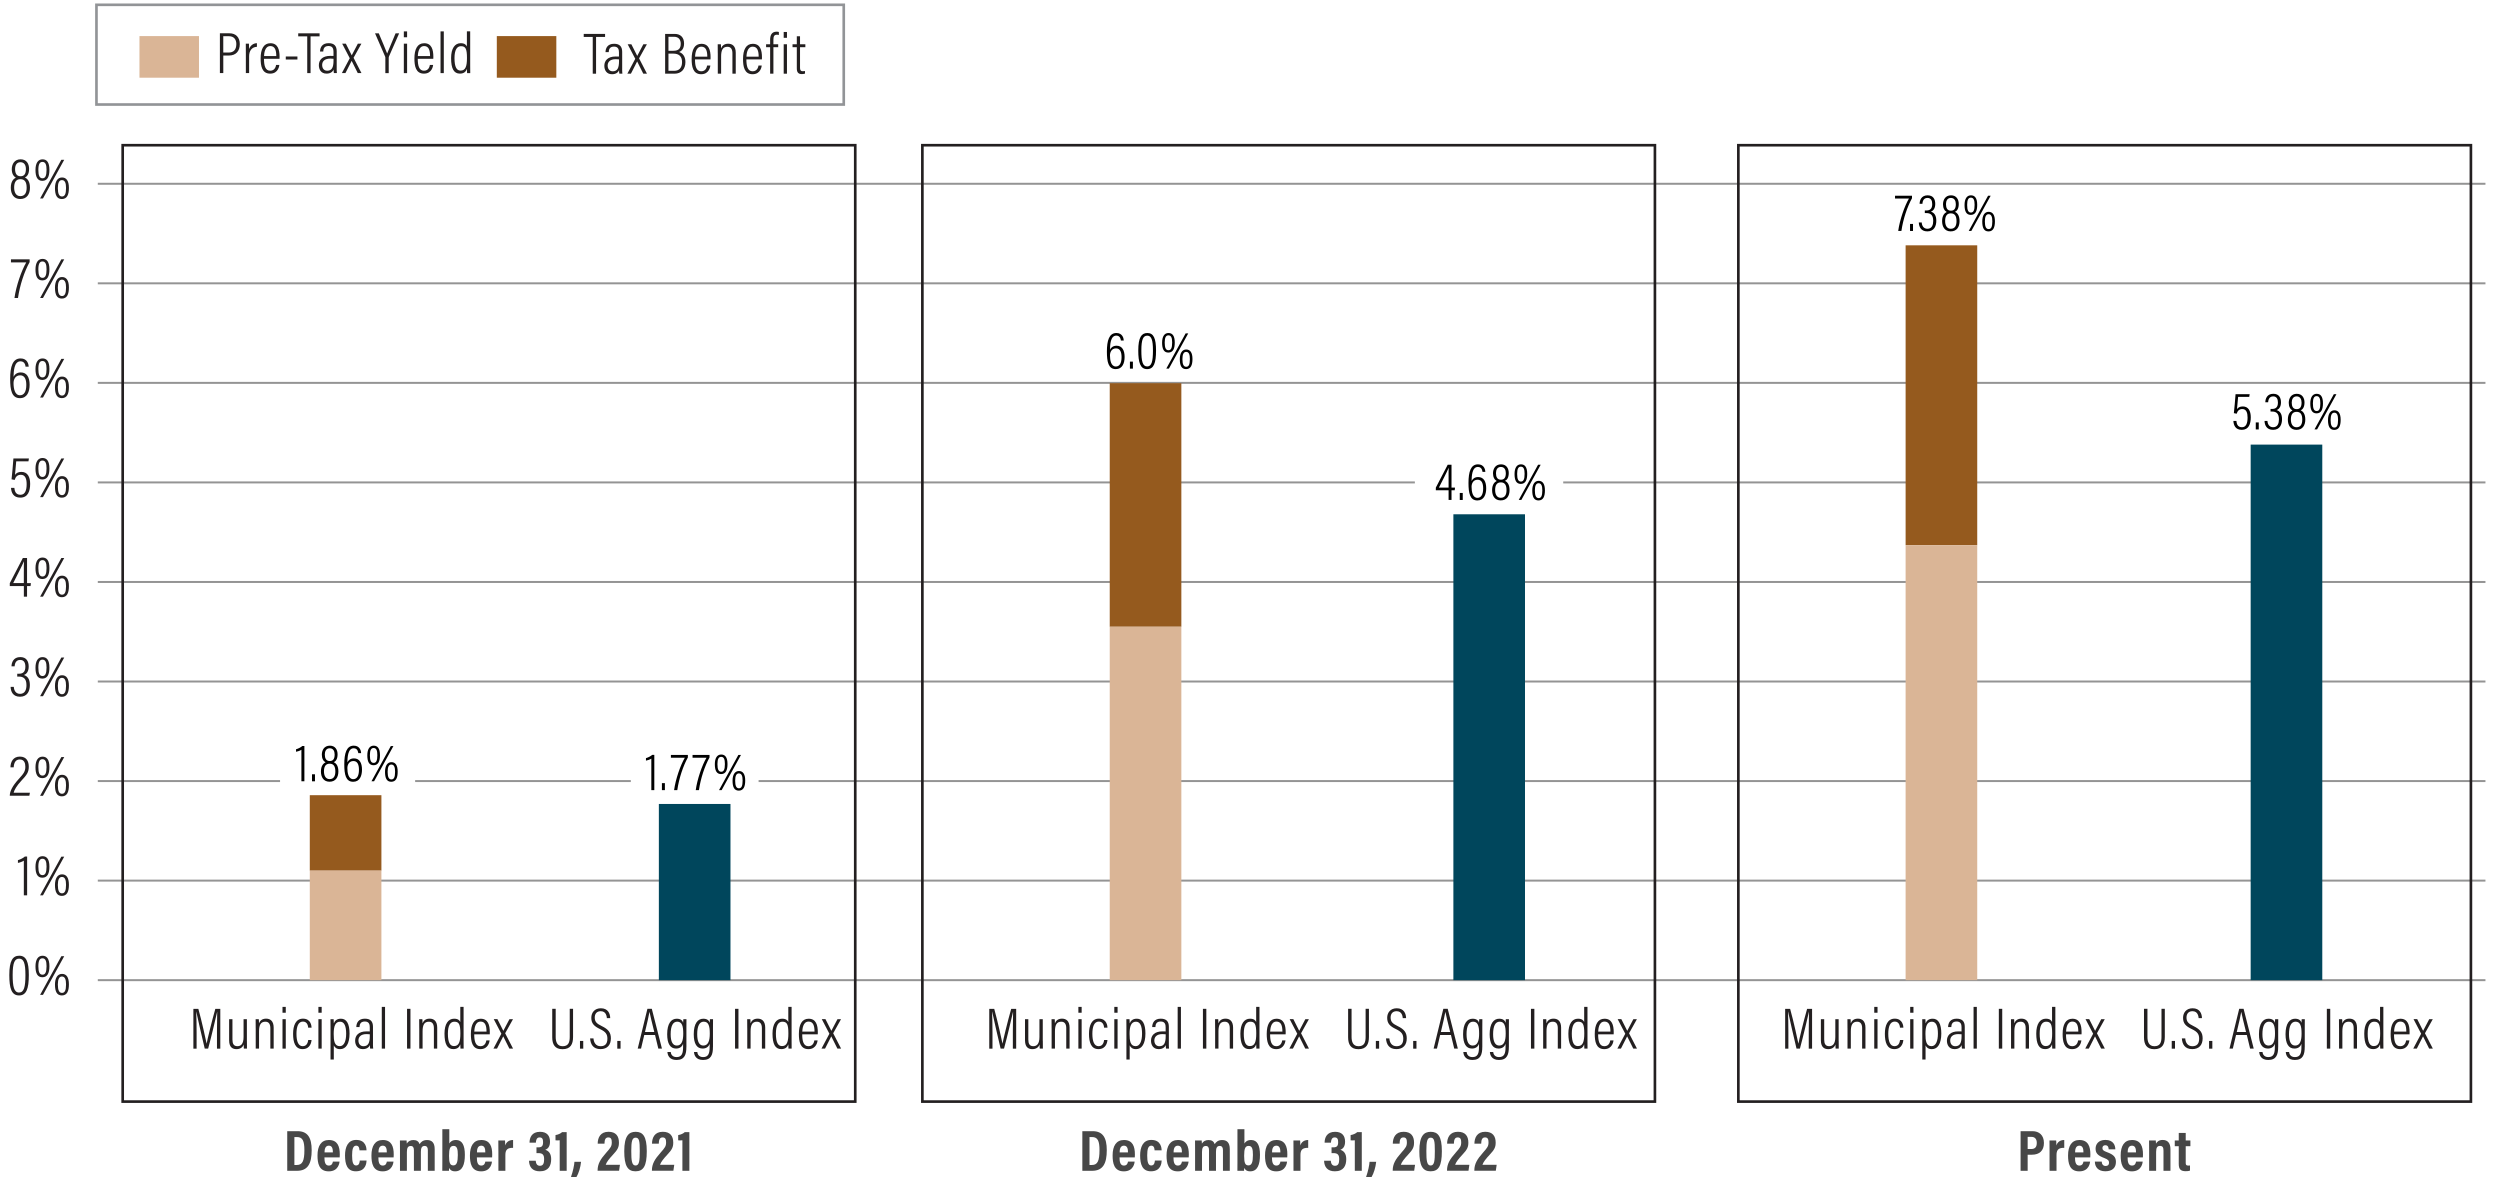 <?xml version="1.0" encoding="utf-8"?>
<!-- Generator: Adobe Illustrator 27.8.0, SVG Export Plug-In . SVG Version: 6.00 Build 0)  -->
<svg version="1.1" id="Type" xmlns="http://www.w3.org/2000/svg" xmlns:xlink="http://www.w3.org/1999/xlink" x="0px" y="0px"
	 viewBox="0 0 940 449.47" style="enable-background:new 0 0 940 449.47;" xml:space="preserve">
<style type="text/css">
	.st0{fill:none;stroke:#949494;stroke-width:0.75;stroke-miterlimit:10;}
	.st1{fill:#231F20;}
	.st2{fill:#955A1E;}
	.st3{fill:#00465C;}
	.st4{fill:#DAB596;}
	.st5{fill:none;stroke:#929497;stroke-miterlimit:10;}
	.st6{fill:#474747;}
	.st7{fill:none;stroke:#231F20;stroke-miterlimit:10;}
</style>
<line class="st0" x1="36.77" y1="368.54" x2="934.53" y2="368.54"/>
<g>
	<path class="st1" d="M10.84,366.63c0,5.19-0.95,7.66-3.67,7.66c-2.86,0-3.67-2.73-3.67-7.68c0-5.39,1.3-7.26,3.74-7.26
		C9.85,359.35,10.84,361.57,10.84,366.63z M4.76,366.59c0,4.36,0.51,6.6,2.4,6.6c1.87,0,2.4-2.13,2.4-6.56
		c0-4.49-0.64-6.18-2.35-6.18C5.53,360.45,4.76,361.95,4.76,366.59z"/>
	<path class="st1" d="M18.58,363.29c0,2.53-0.7,4.14-2.64,4.16c-1.91,0-2.6-1.56-2.6-4.09c0-2.62,0.99-4,2.64-4
		C17.61,359.35,18.58,360.52,18.58,363.29z M14.42,363.33c0,2.24,0.51,3.15,1.56,3.15c1.03,0,1.52-0.9,1.52-3.17
		c0-1.96-0.4-2.99-1.54-2.99C14.95,360.32,14.42,361.15,14.42,363.33z M15.08,374.07l7.99-14.54h1.08l-7.99,14.54H15.08z
		 M25.91,370.11c0,2.55-0.7,4.16-2.64,4.18c-1.91,0-2.6-1.52-2.6-4.11c0-2.55,1.01-4,2.64-4C24.94,366.17,25.91,367.4,25.91,370.11z
		 M21.75,370.18c0,2.22,0.53,3.15,1.56,3.15s1.52-0.9,1.52-3.17c0-1.89-0.4-2.99-1.54-2.99C22.28,367.16,21.75,368.11,21.75,370.18z
		"/>
</g>
<g>
	<path class="st1" d="M8.96,336.64v-13.03c-0.46,0.35-1.67,0.77-2.22,0.84v-1.03c1.01-0.29,2.13-0.9,2.6-1.36h0.86v14.59H8.96z"/>
	<path class="st1" d="M18.58,325.86c0,2.53-0.7,4.14-2.64,4.16c-1.91,0-2.6-1.56-2.6-4.09c0-2.62,0.99-4,2.64-4
		C17.61,321.92,18.58,323.08,18.58,325.86z M14.42,325.9c0,2.24,0.51,3.15,1.56,3.15c1.03,0,1.52-0.9,1.52-3.17
		c0-1.96-0.4-2.99-1.54-2.99C14.95,322.89,14.42,323.72,14.42,325.9z M15.08,336.64l7.99-14.54h1.08l-7.99,14.54H15.08z
		 M25.91,332.68c0,2.55-0.7,4.16-2.64,4.18c-1.91,0-2.6-1.52-2.6-4.11c0-2.55,1.01-4,2.64-4C24.94,328.74,25.91,329.97,25.91,332.68
		z M21.75,332.74c0,2.22,0.53,3.15,1.56,3.15s1.52-0.9,1.52-3.17c0-1.89-0.4-2.99-1.54-2.99C22.28,329.73,21.75,330.68,21.75,332.74
		z"/>
</g>
<g>
	<path class="st1" d="M3.68,299.21v-0.09c0-1.56,1.01-3.63,3.3-6.14c1.91-2.09,2.55-2.93,2.55-4.67c0-1.39-0.42-2.75-2.11-2.75
		c-1.47,0-2.18,1.12-2.27,2.95H3.93c0.02-2.07,1.03-4.03,3.52-4.03c2.53,0,3.37,1.78,3.37,3.81c0,2.09-0.77,3.1-2.71,5.17
		c-1.89,2.02-2.75,3.61-2.99,4.62h6.12l-0.2,1.12H3.68z"/>
	<path class="st1" d="M18.58,288.43c0,2.53-0.7,4.14-2.64,4.16c-1.91,0-2.6-1.56-2.6-4.09c0-2.62,0.99-4,2.64-4
		C17.61,284.49,18.58,285.65,18.58,288.43z M14.42,288.47c0,2.24,0.51,3.15,1.56,3.15c1.03,0,1.52-0.9,1.52-3.17
		c0-1.96-0.4-2.99-1.54-2.99C14.95,285.45,14.42,286.29,14.42,288.47z M15.08,299.21l7.99-14.54h1.08l-7.99,14.54H15.08z
		 M25.91,295.25c0,2.55-0.7,4.16-2.64,4.18c-1.91,0-2.6-1.52-2.6-4.11c0-2.55,1.01-4,2.64-4C24.94,291.31,25.91,292.54,25.91,295.25
		z M21.75,295.31c0,2.22,0.53,3.15,1.56,3.15s1.52-0.9,1.52-3.17c0-1.89-0.4-2.99-1.54-2.99C22.28,292.3,21.75,293.24,21.75,295.31z
		"/>
</g>
<g>
	<path class="st1" d="M4.32,250.56c0.02-1.39,0.68-3.5,3.3-3.5c2.35,0,3.17,1.63,3.17,3.56c0,1.89-0.84,2.82-1.78,3.17v0.02
		c1.34,0.44,2.22,1.5,2.22,3.78c0,2.11-0.86,4.38-3.7,4.38c-2.68,0-3.48-1.94-3.54-3.7H5.2c0.04,1.21,0.66,2.62,2.35,2.62
		c1.96,0,2.4-1.78,2.4-3.26c0-2.62-1.28-3.23-2.86-3.23H6.48v-1.08h0.64c1.43,0,2.42-0.62,2.42-2.64c0-1.47-0.51-2.55-1.98-2.55
		c-1.85,0-2.02,1.83-2.07,2.42H4.32z"/>
	<path class="st1" d="M18.58,251c0,2.53-0.7,4.14-2.64,4.16c-1.91,0-2.6-1.56-2.6-4.09c0-2.62,0.99-4,2.64-4
		C17.61,247.06,18.58,248.22,18.58,251z M14.42,251.04c0,2.24,0.51,3.15,1.56,3.15c1.03,0,1.52-0.9,1.52-3.17
		c0-1.96-0.4-2.99-1.54-2.99C14.95,248.03,14.42,248.86,14.42,251.04z M15.08,261.78l7.99-14.54h1.08l-7.99,14.54H15.08z
		 M25.91,257.82c0,2.55-0.7,4.16-2.64,4.18c-1.91,0-2.6-1.52-2.6-4.11c0-2.55,1.01-4,2.64-4C24.94,253.88,25.91,255.11,25.91,257.82
		z M21.75,257.88c0,2.22,0.53,3.15,1.56,3.15s1.52-0.9,1.52-3.17c0-1.89-0.4-2.99-1.54-2.99C22.28,254.87,21.75,255.81,21.75,257.88
		z"/>
</g>
<g>
	<path class="st1" d="M8.97,224.35v-4H3.68v-1.08l4.91-9.46h1.58v9.44h1.45l-0.13,1.1h-1.32v4H8.97z M8.97,214.84
		c0-1.19-0.02-2.75,0.04-3.81c-0.73,1.76-2.84,5.81-4.05,8.21h4V214.84z"/>
	<path class="st1" d="M18.58,213.56c0,2.53-0.7,4.14-2.64,4.16c-1.91,0-2.6-1.56-2.6-4.09c0-2.62,0.99-4,2.64-4
		C17.61,209.63,18.58,210.79,18.58,213.56z M14.42,213.61c0,2.24,0.51,3.15,1.56,3.15c1.03,0,1.52-0.9,1.52-3.17
		c0-1.96-0.4-2.99-1.54-2.99C14.95,210.59,14.42,211.43,14.42,213.61z M15.08,224.35l7.99-14.54h1.08l-7.99,14.54H15.08z
		 M25.91,220.38c0,2.55-0.7,4.16-2.64,4.18c-1.91,0-2.6-1.52-2.6-4.11c0-2.55,1.01-4,2.64-4C24.94,216.45,25.91,217.68,25.91,220.38
		z M21.75,220.45c0,2.22,0.53,3.15,1.56,3.15s1.52-0.9,1.52-3.17c0-1.89-0.4-2.99-1.54-2.99C22.28,217.44,21.75,218.38,21.75,220.45
		z"/>
</g>
<g>
	<path class="st1" d="M10.7,173.47h-4.6c-0.11,1.54-0.37,4.22-0.46,5.08c0.42-0.62,1.14-1.12,2.4-1.12c2.33,0,3.3,1.89,3.3,4.51
		c0,2.75-0.86,5.17-3.7,5.17c-2.66,0-3.39-1.89-3.5-3.67H5.4c0.09,1.03,0.4,2.6,2.29,2.6c1.78,0,2.33-1.76,2.33-4
		c0-1.94-0.48-3.52-2.18-3.52c-1.36,0-1.98,0.81-2.33,1.94l-1.17-0.24c0.2-1.65,0.55-5.59,0.7-7.83h5.83L10.7,173.47z"/>
	<path class="st1" d="M18.58,176.13c0,2.53-0.7,4.14-2.64,4.16c-1.91,0-2.6-1.56-2.6-4.09c0-2.62,0.99-4,2.64-4
		C17.61,172.2,18.58,173.36,18.58,176.13z M14.42,176.18c0,2.24,0.51,3.15,1.56,3.15c1.03,0,1.52-0.9,1.52-3.17
		c0-1.96-0.4-2.99-1.54-2.99C14.95,173.16,14.42,174,14.42,176.18z M15.08,186.92l7.99-14.54h1.08l-7.99,14.54H15.08z M25.91,182.95
		c0,2.55-0.7,4.16-2.64,4.18c-1.91,0-2.6-1.52-2.6-4.11c0-2.55,1.01-4,2.64-4C24.94,179.02,25.91,180.25,25.91,182.95z
		 M21.75,183.02c0,2.22,0.53,3.15,1.56,3.15s1.52-0.9,1.52-3.17c0-1.89-0.4-2.99-1.54-2.99C22.28,180.01,21.75,180.95,21.75,183.02z
		"/>
</g>
<g>
	<path class="st1" d="M9.6,137.87c-0.02-0.2-0.13-2.02-1.89-2.02c-2.49,0-2.55,3.92-2.62,5.83c0.37-0.79,1.21-1.65,2.73-1.65
		c2.29,0,3.32,1.89,3.32,4.64c0,2.6-0.92,5.04-3.65,5.04c-3.08,0-3.67-3.04-3.67-7.22c0-4.62,0.92-7.72,3.94-7.72
		c2.6,0,3.01,2.31,3.04,3.1H9.6z M9.89,144.75c0-2.18-0.64-3.63-2.29-3.63c-1.83,0-2.51,1.56-2.51,2.9c0,1.96,0.42,4.6,2.42,4.6
		C8.94,148.63,9.89,147.42,9.89,144.75z"/>
	<path class="st1" d="M18.58,138.7c0,2.53-0.7,4.14-2.64,4.16c-1.91,0-2.6-1.56-2.6-4.09c0-2.62,0.99-4,2.64-4
		C17.61,134.76,18.58,135.93,18.58,138.7z M14.42,138.75c0,2.24,0.51,3.15,1.56,3.15c1.03,0,1.52-0.9,1.52-3.17
		c0-1.96-0.4-2.99-1.54-2.99C14.95,135.73,14.42,136.57,14.42,138.75z M15.08,149.48l7.99-14.54h1.08l-7.99,14.54H15.08z
		 M25.91,145.52c0,2.55-0.7,4.16-2.64,4.18c-1.91,0-2.6-1.52-2.6-4.11c0-2.55,1.01-4,2.64-4C24.94,141.58,25.91,142.82,25.91,145.52
		z M21.75,145.59c0,2.22,0.53,3.15,1.56,3.15s1.52-0.9,1.52-3.17c0-1.89-0.4-2.99-1.54-2.99C22.28,142.58,21.75,143.52,21.75,145.59
		z"/>
</g>
<g>
	<path class="st1" d="M11.14,97.51v1.03c-1.96,3.52-3.67,8.65-4.38,13.51H5.44c0.62-4.51,2.62-10.3,4.44-13.4H4.12v-1.14H11.14z"/>
	<path class="st1" d="M18.58,101.27c0,2.53-0.7,4.14-2.64,4.16c-1.91,0-2.6-1.56-2.6-4.09c0-2.62,0.99-4,2.64-4
		C17.61,97.33,18.58,98.5,18.58,101.27z M14.42,101.32c0,2.24,0.51,3.15,1.56,3.15c1.03,0,1.52-0.9,1.52-3.17
		c0-1.96-0.4-2.99-1.54-2.99C14.95,98.3,14.42,99.14,14.42,101.32z M15.08,112.05l7.99-14.54h1.08l-7.99,14.54H15.08z M25.91,108.09
		c0,2.55-0.7,4.16-2.64,4.18c-1.91,0-2.6-1.52-2.6-4.11c0-2.55,1.01-4,2.64-4C24.94,104.16,25.91,105.39,25.91,108.09z
		 M21.75,108.16c0,2.22,0.53,3.15,1.56,3.15s1.52-0.9,1.52-3.17c0-1.89-0.4-2.99-1.54-2.99C22.28,105.15,21.75,106.09,21.75,108.16z
		"/>
</g>
<g>
	<path class="st1" d="M4.06,70.57c0-2.46,1.12-3.39,1.91-3.78c-0.9-0.48-1.54-1.54-1.54-3.15c0-1.87,0.97-3.74,3.32-3.74
		c2.27,0,3.19,1.74,3.19,3.59c0,2-0.79,2.9-1.58,3.26c1.08,0.46,1.91,1.61,1.91,3.83c0,2.42-1.17,4.25-3.65,4.25
		S4.06,72.91,4.06,70.57z M10.02,70.6c0-2.11-0.68-3.23-2.35-3.23c-1.8,0-2.35,1.39-2.35,3.17c0,1.76,0.68,3.21,2.33,3.21
		C9.34,73.74,10.02,72.49,10.02,70.6z M5.67,63.56c0,1.52,0.51,2.71,2.05,2.71c1.3,0,2.02-0.77,2.02-2.71
		c0-1.34-0.55-2.57-2.05-2.57C6.17,60.98,5.67,62.28,5.67,63.56z"/>
	<path class="st1" d="M18.58,63.84c0,2.53-0.7,4.14-2.64,4.16c-1.91,0-2.6-1.56-2.6-4.09c0-2.62,0.99-4,2.64-4
		C17.61,59.9,18.58,61.07,18.58,63.84z M14.42,63.89c0,2.24,0.51,3.15,1.56,3.15c1.03,0,1.52-0.9,1.52-3.17
		c0-1.96-0.4-2.99-1.54-2.99C14.95,60.87,14.42,61.71,14.42,63.89z M15.08,74.62l7.99-14.54h1.08l-7.99,14.54H15.08z M25.91,70.66
		c0,2.55-0.7,4.16-2.64,4.18c-1.91,0-2.6-1.52-2.6-4.11c0-2.55,1.01-4,2.64-4C24.94,66.72,25.91,67.96,25.91,70.66z M21.75,70.73
		c0,2.22,0.53,3.15,1.56,3.15s1.52-0.9,1.52-3.17c0-1.89-0.4-2.99-1.54-2.99C22.28,67.71,21.75,68.66,21.75,70.73z"/>
</g>
<line class="st0" x1="36.77" y1="331.11" x2="934.53" y2="331.11"/>
<line class="st0" x1="285.23" y1="293.68" x2="934.53" y2="293.68"/>
<line class="st0" x1="156.09" y1="293.68" x2="237.19" y2="293.68"/>
<line class="st0" x1="36.77" y1="293.68" x2="105.3" y2="293.68"/>
<line class="st0" x1="36.77" y1="256.25" x2="934.53" y2="256.25"/>
<line class="st0" x1="36.77" y1="218.82" x2="934.53" y2="218.82"/>
<line class="st0" x1="587.77" y1="181.39" x2="934.53" y2="181.39"/>
<line class="st0" x1="36.77" y1="181.39" x2="531.99" y2="181.39"/>
<line class="st0" x1="36.77" y1="143.96" x2="934.53" y2="143.96"/>
<line class="st0" x1="36.77" y1="106.53" x2="934.53" y2="106.53"/>
<line class="st0" x1="36.77" y1="69.1" x2="934.53" y2="69.1"/>
<rect x="116.48" y="298.99" class="st2" width="26.93" height="28.38"/>
<rect x="417.26" y="144.08" class="st2" width="26.93" height="91.58"/>
<rect x="716.51" y="92.24" class="st2" width="26.93" height="112.73"/>
<rect x="116.48" y="327.37" class="st4" width="26.93" height="41.17"/>
<rect x="247.73" y="302.29" class="st3" width="26.93" height="66.25"/>
<rect x="417.26" y="235.66" class="st4" width="26.93" height="132.88"/>
<rect x="546.47" y="193.37" class="st3" width="26.93" height="175.18"/>
<rect x="716.51" y="204.97" class="st4" width="26.93" height="163.57"/>
<rect x="846.25" y="167.17" class="st3" width="26.93" height="201.38"/>
<g>
	<path class="st1" d="M807.44,379.32v10.56c0,1.83,0.53,3.5,2.62,3.5c2.13,0,2.66-1.41,2.66-3.5v-10.56h1.25v10.58
		c0,2.73-0.95,4.6-3.96,4.6c-2.84,0-3.87-1.76-3.87-4.47v-10.71H807.44z"/>
	<path class="st1" d="M816.57,394.3v-2.91h1.23v2.91H816.57z"/>
	<path class="st1" d="M821.65,390.45c0.11,1.63,0.95,2.93,2.68,2.93c1.65,0,2.55-0.88,2.55-2.82c0-1.72-0.64-2.6-2.73-3.61
		c-2.27-1.08-3.32-2.11-3.32-4.25c0-1.94,1.23-3.59,3.59-3.59c2.71,0,3.48,2,3.52,3.7h-1.25c-0.07-0.68-0.29-2.6-2.33-2.6
		c-1.58,0-2.24,1.1-2.24,2.38c0,1.56,0.7,2.29,2.62,3.21c2.6,1.25,3.45,2.51,3.45,4.64c0,2.38-1.28,4.03-3.89,4.03
		c-2.84,0-3.78-1.89-3.92-4.03H821.65z"/>
	<path class="st1" d="M830.61,394.3v-2.91h1.23v2.91H830.61z"/>
	<path class="st1" d="M840.75,389.17l-1.21,5.1h-1.25l3.65-14.96h1.65l3.81,14.96h-1.36l-1.23-5.1H840.75z M844.51,388.03
		c-0.99-3.98-1.58-6.4-1.78-7.5h-0.04c-0.2,1.28-0.86,4.11-1.67,7.5H844.51z"/>
	<path class="st1" d="M856.59,393.64c0,2.82-0.62,4.91-3.72,4.91c-2.75,0-3.34-1.85-3.41-2.99h1.25c0.04,0.7,0.51,1.91,2.18,1.91
		c2.05,0,2.46-1.47,2.46-3.83v-1.21c-0.37,1.21-1.34,1.83-2.64,1.83c-2.2,0-3.34-1.83-3.34-5.39c0-4.05,1.52-5.83,3.59-5.83
		c1.52,0,2.2,0.73,2.4,1.54c0-0.55,0.07-1.17,0.09-1.36h1.17c-0.02,0.53-0.02,1.67-0.02,3.15V393.64z M852.98,393.13
		c1.87,0,2.42-1.87,2.42-4.51c0-2.84-0.46-4.47-2.27-4.47c-1.63,0-2.46,1.67-2.46,4.71C850.67,391.7,851.46,393.13,852.98,393.13z"
		/>
	<path class="st1" d="M866.58,393.64c0,2.82-0.62,4.91-3.72,4.91c-2.75,0-3.34-1.85-3.41-2.99h1.25c0.04,0.7,0.51,1.91,2.18,1.91
		c2.05,0,2.46-1.47,2.46-3.83v-1.21c-0.37,1.21-1.34,1.83-2.64,1.83c-2.2,0-3.34-1.83-3.34-5.39c0-4.05,1.52-5.83,3.59-5.83
		c1.52,0,2.2,0.73,2.4,1.54c0-0.55,0.07-1.17,0.09-1.36h1.17c-0.02,0.53-0.02,1.67-0.02,3.15V393.64z M862.97,393.13
		c1.87,0,2.42-1.87,2.42-4.51c0-2.84-0.46-4.47-2.27-4.47c-1.63,0-2.46,1.67-2.46,4.71C860.66,391.7,861.45,393.13,862.97,393.13z"
		/>
	<path class="st1" d="M876.17,379.32v14.96h-1.28v-14.96H876.17z"/>
	<path class="st1" d="M879.47,386.62c0-2.27-0.02-2.93-0.02-3.41h1.19c0.02,0.26,0.07,0.68,0.07,1.56c0.37-0.97,1.17-1.76,2.68-1.76
		s2.84,0.84,2.84,3.39v7.88h-1.25v-7.68c0-1.43-0.51-2.44-1.87-2.44c-1.69,0-2.38,1.14-2.38,3.63v6.49h-1.25V386.62z"/>
	<path class="st1" d="M896.14,378.59v12.94c0,0.99,0,2.09,0.02,2.75h-1.19c-0.02-0.29-0.07-1.08-0.07-1.61
		c-0.33,1.03-1.06,1.8-2.64,1.8c-2.29,0-3.3-1.91-3.3-5.85c0-3.59,1.39-5.59,3.61-5.59c1.52,0,2.07,0.66,2.33,1.25v-5.7H896.14z
		 M892.54,393.33c1.87,0,2.4-1.63,2.4-4.75c0-3.5-0.55-4.42-2.27-4.42c-1.43,0-2.42,1.3-2.42,4.47
		C890.25,392.05,891.08,393.33,892.54,393.33z"/>
	<path class="st1" d="M900.15,388.91c0,2.44,0.44,4.47,2.33,4.47c1.91,0,2.16-1.85,2.22-2.18h1.23c-0.02,0.26-0.35,3.28-3.46,3.28
		c-3.15,0-3.59-2.97-3.59-5.72c0-3.5,1.14-5.72,3.67-5.72c2.79,0,3.46,2.38,3.46,5.1c0,0.15,0,0.46-0.02,0.77H900.15z
		 M904.77,387.87c0-2.22-0.51-3.76-2.22-3.76c-2.22,0-2.33,3.01-2.38,3.76H904.77z"/>
	<path class="st1" d="M908.88,383.21c1.28,2.6,1.91,3.74,2.2,4.36h0.02c0.37-0.75,1.21-2.31,2.29-4.36h1.34l-2.95,5.3l2.97,5.76
		h-1.39c-1.19-2.42-1.96-3.87-2.29-4.58h-0.02c-0.31,0.59-1.19,2.31-2.33,4.58h-1.34l2.97-5.59l-2.86-5.48H908.88z"/>
</g>
<g>
	<path class="st1" d="M680.09,387.61c0-2.88,0.04-5.66,0.09-7.17h-0.02c-0.57,2.49-2.11,9.15-3.39,13.84h-1.28
		c-0.95-3.96-2.6-11.16-3.17-13.86h-0.04c0.09,1.74,0.15,5.08,0.15,7.64v6.23h-1.21v-14.96h1.87c1.36,4.91,2.71,11.18,3.1,13.05
		h0.02c0.26-1.47,1.92-8.32,3.26-13.05h1.87v14.96h-1.25V387.61z"/>
	<path class="st1" d="M691.35,391.33c0,1.32,0,2.42,0.02,2.95h-1.17c-0.04-0.31-0.07-0.73-0.07-1.58c-0.37,1.14-1.34,1.78-2.71,1.78
		c-1.17,0-2.77-0.44-2.77-3.3v-7.96h1.25v7.66c0,1.54,0.46,2.49,1.87,2.49c1.3,0,2.31-0.81,2.31-3.46v-6.69h1.25V391.33z"/>
	<path class="st1" d="M694.65,386.62c0-2.27-0.02-2.93-0.02-3.41h1.19c0.02,0.26,0.07,0.68,0.07,1.56c0.37-0.97,1.17-1.76,2.68-1.76
		s2.84,0.84,2.84,3.39v7.88h-1.25v-7.68c0-1.43-0.51-2.44-1.87-2.44c-1.69,0-2.38,1.14-2.38,3.63v6.49h-1.25V386.62z"/>
	<path class="st1" d="M704.72,380.79v-2.2h1.23v2.2H704.72z M704.72,383.21h1.23v11.07h-1.23V383.21z"/>
	<path class="st1" d="M715.66,391.04c-0.04,0.46-0.31,3.43-3.39,3.43c-2.77,0-3.56-2.55-3.56-5.74s1.03-5.72,3.72-5.72
		c3.06,0,3.24,2.93,3.24,3.39h-1.28c-0.02-0.46-0.22-2.29-1.96-2.29c-1.78,0-2.44,1.94-2.44,4.6c0,2.88,0.7,4.66,2.35,4.66
		c1.74,0,1.98-1.76,2.07-2.33H715.66z"/>
	<path class="st1" d="M718.23,380.79v-2.2h1.23v2.2H718.23z M718.23,383.21h1.23v11.07h-1.23V383.21z"/>
	<path class="st1" d="M722.78,398.37v-11.93c0-1.52,0-2.55-0.02-3.23h1.19c0.02,0.18,0.07,0.99,0.07,1.58
		c0.4-1.06,1.21-1.76,2.68-1.76c2.11,0,3.23,1.89,3.23,5.57c0,3.85-1.36,5.88-3.54,5.88c-1.41,0-2.07-0.7-2.38-1.43v5.33H722.78z
		 M726.39,384.16c-1.87,0-2.42,1.78-2.42,4.58c0,2.66,0.29,4.62,2.29,4.62c1.58,0,2.4-1.87,2.4-4.69
		C728.66,385.83,727.98,384.16,726.39,384.16z"/>
	<path class="st1" d="M738.74,392.49c0,0.75,0.04,1.5,0.09,1.78h-1.14c-0.07-0.26-0.11-0.88-0.11-1.34
		c-0.4,0.97-1.28,1.54-2.66,1.54c-2.13,0-2.88-1.65-2.88-3.17c0-1.94,1.3-3.5,4.25-3.5c0.57,0,0.9,0,1.25,0.02v-1.56
		c0-0.95-0.2-2.18-1.85-2.18c-1.85,0-1.94,1.34-2,2.09h-1.21c0.04-1.56,0.79-3.15,3.23-3.15c2.07,0,3.04,1.01,3.04,3.04V392.49z
		 M737.55,388.89c-0.29-0.04-0.62-0.07-1.21-0.07c-2.16,0-3.06,1.06-3.06,2.4c0,1.17,0.62,2.16,1.89,2.16
		c1.74,0,2.38-1.19,2.38-3.78V388.89z"/>
	<path class="st1" d="M742.06,394.28v-15.69h1.23v15.69H742.06z"/>
	<path class="st1" d="M752.84,379.32v14.96h-1.28v-14.96H752.84z"/>
	<path class="st1" d="M756.14,386.62c0-2.27-0.02-2.93-0.02-3.41h1.19c0.02,0.26,0.07,0.68,0.07,1.56c0.37-0.97,1.17-1.76,2.68-1.76
		s2.84,0.84,2.84,3.39v7.88h-1.25v-7.68c0-1.43-0.51-2.44-1.87-2.44c-1.69,0-2.38,1.14-2.38,3.63v6.49h-1.25V386.62z"/>
	<path class="st1" d="M772.81,378.59v12.94c0,0.99,0,2.09,0.02,2.75h-1.19c-0.02-0.29-0.07-1.08-0.07-1.61
		c-0.33,1.03-1.06,1.8-2.64,1.8c-2.29,0-3.3-1.91-3.3-5.85c0-3.59,1.39-5.59,3.61-5.59c1.52,0,2.07,0.66,2.33,1.25v-5.7H772.81z
		 M769.21,393.33c1.87,0,2.4-1.63,2.4-4.75c0-3.5-0.55-4.42-2.27-4.42c-1.43,0-2.42,1.3-2.42,4.47
		C766.92,392.05,767.75,393.33,769.21,393.33z"/>
	<path class="st1" d="M776.82,388.91c0,2.44,0.44,4.47,2.33,4.47c1.91,0,2.16-1.85,2.22-2.18h1.23c-0.02,0.26-0.35,3.28-3.46,3.28
		c-3.15,0-3.59-2.97-3.59-5.72c0-3.5,1.14-5.72,3.67-5.72c2.79,0,3.46,2.38,3.46,5.1c0,0.15,0,0.46-0.02,0.77H776.82z
		 M781.44,387.87c0-2.22-0.51-3.76-2.22-3.76c-2.22,0-2.33,3.01-2.38,3.76H781.44z"/>
	<path class="st1" d="M785.55,383.21c1.28,2.6,1.91,3.74,2.2,4.36h0.02c0.37-0.75,1.21-2.31,2.29-4.36h1.34l-2.95,5.3l2.97,5.76
		h-1.39c-1.19-2.42-1.96-3.87-2.29-4.58h-0.02c-0.31,0.59-1.19,2.31-2.33,4.58h-1.34l2.97-5.59l-2.86-5.48H785.55z"/>
</g>
<g>
	<path class="st1" d="M508.19,379.32v10.56c0,1.83,0.53,3.5,2.62,3.5c2.13,0,2.66-1.41,2.66-3.5v-10.56h1.25v10.58
		c0,2.73-0.95,4.6-3.96,4.6c-2.84,0-3.87-1.76-3.87-4.47v-10.71H508.19z"/>
	<path class="st1" d="M517.32,394.3v-2.91h1.23v2.91H517.32z"/>
	<path class="st1" d="M522.4,390.45c0.11,1.63,0.95,2.93,2.68,2.93c1.65,0,2.55-0.88,2.55-2.82c0-1.72-0.64-2.6-2.73-3.61
		c-2.27-1.08-3.32-2.11-3.32-4.25c0-1.94,1.23-3.59,3.59-3.59c2.71,0,3.48,2,3.52,3.7h-1.25c-0.07-0.68-0.29-2.6-2.33-2.6
		c-1.58,0-2.24,1.1-2.24,2.38c0,1.56,0.7,2.29,2.62,3.21c2.6,1.25,3.45,2.51,3.45,4.64c0,2.38-1.28,4.03-3.89,4.03
		c-2.84,0-3.78-1.89-3.92-4.03H522.4z"/>
	<path class="st1" d="M531.36,394.3v-2.91h1.23v2.91H531.36z"/>
	<path class="st1" d="M541.5,389.17l-1.21,5.1h-1.25l3.65-14.96h1.65l3.81,14.96h-1.36l-1.23-5.1H541.5z M545.26,388.03
		c-0.99-3.98-1.58-6.4-1.78-7.5h-0.04c-0.2,1.28-0.86,4.11-1.67,7.5H545.26z"/>
	<path class="st1" d="M557.34,393.64c0,2.82-0.62,4.91-3.72,4.91c-2.75,0-3.34-1.85-3.41-2.99h1.25c0.04,0.7,0.51,1.91,2.18,1.91
		c2.05,0,2.46-1.47,2.46-3.83v-1.21c-0.37,1.21-1.34,1.83-2.64,1.83c-2.2,0-3.34-1.83-3.34-5.39c0-4.05,1.52-5.83,3.59-5.83
		c1.52,0,2.2,0.73,2.4,1.54c0-0.55,0.07-1.17,0.09-1.36h1.17c-0.02,0.53-0.02,1.67-0.02,3.15V393.64z M553.73,393.13
		c1.87,0,2.42-1.87,2.42-4.51c0-2.84-0.46-4.47-2.27-4.47c-1.63,0-2.46,1.67-2.46,4.71C551.42,391.7,552.21,393.13,553.73,393.13z"
		/>
	<path class="st1" d="M567.33,393.64c0,2.82-0.62,4.91-3.72,4.91c-2.75,0-3.34-1.85-3.41-2.99h1.25c0.04,0.7,0.51,1.91,2.18,1.91
		c2.05,0,2.46-1.47,2.46-3.83v-1.21c-0.37,1.21-1.34,1.83-2.64,1.83c-2.2,0-3.34-1.83-3.34-5.39c0-4.05,1.52-5.83,3.59-5.83
		c1.52,0,2.2,0.73,2.4,1.54c0-0.55,0.07-1.17,0.09-1.36h1.17c-0.02,0.53-0.02,1.67-0.02,3.15V393.64z M563.72,393.13
		c1.87,0,2.42-1.87,2.42-4.51c0-2.84-0.46-4.47-2.27-4.47c-1.63,0-2.46,1.67-2.46,4.71C561.41,391.7,562.2,393.13,563.72,393.13z"/>
	<path class="st1" d="M576.92,379.32v14.96h-1.28v-14.96H576.92z"/>
	<path class="st1" d="M580.22,386.62c0-2.27-0.02-2.93-0.02-3.41h1.19c0.02,0.26,0.07,0.68,0.07,1.56c0.37-0.97,1.17-1.76,2.68-1.76
		s2.84,0.84,2.84,3.39v7.88h-1.25v-7.68c0-1.43-0.51-2.44-1.87-2.44c-1.69,0-2.38,1.14-2.38,3.63v6.49h-1.25V386.62z"/>
	<path class="st1" d="M596.89,378.59v12.94c0,0.99,0,2.09,0.02,2.75h-1.19c-0.02-0.29-0.07-1.08-0.07-1.61
		c-0.33,1.03-1.06,1.8-2.64,1.8c-2.29,0-3.3-1.91-3.3-5.85c0-3.59,1.39-5.59,3.61-5.59c1.52,0,2.07,0.66,2.33,1.25v-5.7H596.89z
		 M593.29,393.33c1.87,0,2.4-1.63,2.4-4.75c0-3.5-0.55-4.42-2.27-4.42c-1.43,0-2.42,1.3-2.42,4.47
		C591,392.05,591.83,393.33,593.29,393.33z"/>
	<path class="st1" d="M600.9,388.91c0,2.44,0.44,4.47,2.33,4.47c1.91,0,2.16-1.85,2.22-2.18h1.23c-0.02,0.26-0.35,3.28-3.46,3.28
		c-3.15,0-3.59-2.97-3.59-5.72c0-3.5,1.14-5.72,3.67-5.72c2.79,0,3.46,2.38,3.46,5.1c0,0.15,0,0.46-0.02,0.77H600.9z M605.52,387.87
		c0-2.22-0.51-3.76-2.22-3.76c-2.22,0-2.33,3.01-2.38,3.76H605.52z"/>
	<path class="st1" d="M609.63,383.21c1.28,2.6,1.91,3.74,2.2,4.36h0.02c0.37-0.75,1.21-2.31,2.29-4.36h1.34l-2.95,5.3l2.97,5.76
		h-1.39c-1.19-2.42-1.96-3.87-2.29-4.58h-0.02c-0.31,0.59-1.19,2.31-2.33,4.58h-1.34l2.97-5.59l-2.86-5.48H609.63z"/>
</g>
<g>
	<path class="st1" d="M380.83,387.61c0-2.88,0.04-5.66,0.09-7.17h-0.02c-0.57,2.49-2.11,9.15-3.39,13.84h-1.28
		c-0.95-3.96-2.6-11.16-3.17-13.86h-0.04c0.09,1.74,0.15,5.08,0.15,7.64v6.23h-1.21v-14.96h1.87c1.36,4.91,2.71,11.18,3.1,13.05
		h0.02c0.26-1.47,1.91-8.32,3.26-13.05h1.87v14.96h-1.25V387.61z"/>
	<path class="st1" d="M392.1,391.33c0,1.32,0,2.42,0.02,2.95h-1.17c-0.04-0.31-0.07-0.73-0.07-1.58c-0.37,1.14-1.34,1.78-2.71,1.78
		c-1.17,0-2.77-0.44-2.77-3.3v-7.96h1.25v7.66c0,1.54,0.46,2.49,1.87,2.49c1.3,0,2.31-0.81,2.31-3.46v-6.69h1.25V391.33z"/>
	<path class="st1" d="M395.4,386.62c0-2.27-0.02-2.93-0.02-3.41h1.19c0.02,0.26,0.07,0.68,0.07,1.56c0.37-0.97,1.17-1.76,2.68-1.76
		s2.84,0.84,2.84,3.39v7.88h-1.25v-7.68c0-1.43-0.51-2.44-1.87-2.44c-1.69,0-2.38,1.14-2.38,3.63v6.49h-1.25V386.62z"/>
	<path class="st1" d="M405.47,380.79v-2.2h1.23v2.2H405.47z M405.47,383.21h1.23v11.07h-1.23V383.21z"/>
	<path class="st1" d="M416.41,391.04c-0.04,0.46-0.31,3.43-3.39,3.43c-2.77,0-3.56-2.55-3.56-5.74s1.03-5.72,3.72-5.72
		c3.06,0,3.23,2.93,3.23,3.39h-1.28c-0.02-0.46-0.22-2.29-1.96-2.29c-1.78,0-2.44,1.94-2.44,4.6c0,2.88,0.7,4.66,2.35,4.66
		c1.74,0,1.98-1.76,2.07-2.33H416.41z"/>
	<path class="st1" d="M418.98,380.79v-2.2h1.23v2.2H418.98z M418.98,383.21h1.23v11.07h-1.23V383.21z"/>
	<path class="st1" d="M423.53,398.37v-11.93c0-1.52,0-2.55-0.02-3.23h1.19c0.02,0.18,0.07,0.99,0.07,1.58
		c0.4-1.06,1.21-1.76,2.68-1.76c2.11,0,3.23,1.89,3.23,5.57c0,3.85-1.36,5.88-3.54,5.88c-1.41,0-2.07-0.7-2.38-1.43v5.33H423.53z
		 M427.14,384.16c-1.87,0-2.42,1.78-2.42,4.58c0,2.66,0.29,4.62,2.29,4.62c1.58,0,2.4-1.87,2.4-4.69
		C429.41,385.83,428.73,384.16,427.14,384.16z"/>
	<path class="st1" d="M439.48,392.49c0,0.75,0.04,1.5,0.09,1.78h-1.14c-0.07-0.26-0.11-0.88-0.11-1.34
		c-0.4,0.97-1.28,1.54-2.66,1.54c-2.13,0-2.88-1.65-2.88-3.17c0-1.94,1.3-3.5,4.25-3.5c0.57,0,0.9,0,1.25,0.02v-1.56
		c0-0.95-0.2-2.18-1.85-2.18c-1.85,0-1.94,1.34-2,2.09h-1.21c0.04-1.56,0.79-3.15,3.23-3.15c2.07,0,3.04,1.01,3.04,3.04V392.49z
		 M438.3,388.89c-0.29-0.04-0.62-0.07-1.21-0.07c-2.16,0-3.06,1.06-3.06,2.4c0,1.17,0.62,2.16,1.89,2.16c1.74,0,2.38-1.19,2.38-3.78
		V388.89z"/>
	<path class="st1" d="M442.8,394.28v-15.69h1.23v15.69H442.8z"/>
	<path class="st1" d="M453.58,379.32v14.96h-1.28v-14.96H453.58z"/>
	<path class="st1" d="M456.88,386.62c0-2.27-0.02-2.93-0.02-3.41h1.19c0.02,0.26,0.07,0.68,0.07,1.56c0.37-0.97,1.17-1.76,2.68-1.76
		s2.84,0.84,2.84,3.39v7.88h-1.25v-7.68c0-1.43-0.51-2.44-1.87-2.44c-1.69,0-2.38,1.14-2.38,3.63v6.49h-1.25V386.62z"/>
	<path class="st1" d="M473.56,378.59v12.94c0,0.99,0,2.09,0.02,2.75h-1.19c-0.02-0.29-0.07-1.08-0.07-1.61
		c-0.33,1.03-1.06,1.8-2.64,1.8c-2.29,0-3.3-1.91-3.3-5.85c0-3.59,1.39-5.59,3.61-5.59c1.52,0,2.07,0.66,2.33,1.25v-5.7H473.56z
		 M469.95,393.33c1.87,0,2.4-1.63,2.4-4.75c0-3.5-0.55-4.42-2.27-4.42c-1.43,0-2.42,1.3-2.42,4.47
		C467.66,392.05,468.5,393.33,469.95,393.33z"/>
	<path class="st1" d="M477.56,388.91c0,2.44,0.44,4.47,2.33,4.47c1.91,0,2.16-1.85,2.22-2.18h1.23c-0.02,0.26-0.35,3.28-3.46,3.28
		c-3.15,0-3.59-2.97-3.59-5.72c0-3.5,1.14-5.72,3.67-5.72c2.79,0,3.46,2.38,3.46,5.1c0,0.15,0,0.46-0.02,0.77H477.56z
		 M482.18,387.87c0-2.22-0.51-3.76-2.22-3.76c-2.22,0-2.33,3.01-2.38,3.76H482.18z"/>
	<path class="st1" d="M486.3,383.21c1.28,2.6,1.91,3.74,2.2,4.36h0.02c0.37-0.75,1.21-2.31,2.29-4.36h1.34l-2.95,5.3l2.97,5.76
		h-1.39c-1.19-2.42-1.96-3.87-2.29-4.58h-0.02c-0.31,0.59-1.19,2.31-2.33,4.58h-1.34l2.97-5.59l-2.86-5.48H486.3z"/>
</g>
<g>
	<path class="st1" d="M208.94,379.32v10.56c0,1.83,0.53,3.5,2.62,3.5c2.13,0,2.66-1.41,2.66-3.5v-10.56h1.25v10.58
		c0,2.73-0.95,4.6-3.96,4.6c-2.84,0-3.87-1.76-3.87-4.47v-10.71H208.94z"/>
	<path class="st1" d="M218.07,394.3v-2.91h1.23v2.91H218.07z"/>
	<path class="st1" d="M223.15,390.45c0.11,1.63,0.95,2.93,2.68,2.93c1.65,0,2.55-0.88,2.55-2.82c0-1.72-0.64-2.6-2.73-3.61
		c-2.27-1.08-3.32-2.11-3.32-4.25c0-1.94,1.23-3.59,3.59-3.59c2.71,0,3.48,2,3.52,3.7h-1.25c-0.07-0.68-0.29-2.6-2.33-2.6
		c-1.58,0-2.24,1.1-2.24,2.38c0,1.56,0.7,2.29,2.62,3.21c2.6,1.25,3.45,2.51,3.45,4.64c0,2.38-1.28,4.03-3.89,4.03
		c-2.84,0-3.78-1.89-3.92-4.03H223.15z"/>
	<path class="st1" d="M232.1,394.3v-2.91h1.23v2.91H232.1z"/>
	<path class="st1" d="M242.24,389.17l-1.21,5.1h-1.25l3.65-14.96h1.65l3.81,14.96h-1.36l-1.23-5.1H242.24z M246.01,388.03
		c-0.99-3.98-1.58-6.4-1.78-7.5h-0.04c-0.2,1.28-0.86,4.11-1.67,7.5H246.01z"/>
	<path class="st1" d="M258.08,393.64c0,2.82-0.62,4.91-3.72,4.91c-2.75,0-3.34-1.85-3.41-2.99h1.25c0.04,0.7,0.51,1.91,2.18,1.91
		c2.05,0,2.46-1.47,2.46-3.83v-1.21c-0.37,1.21-1.34,1.83-2.64,1.83c-2.2,0-3.34-1.83-3.34-5.39c0-4.05,1.52-5.83,3.59-5.83
		c1.52,0,2.2,0.73,2.4,1.54c0-0.55,0.07-1.17,0.09-1.36h1.17c-0.02,0.53-0.02,1.67-0.02,3.15V393.64z M254.48,393.13
		c1.87,0,2.42-1.87,2.42-4.51c0-2.84-0.46-4.47-2.27-4.47c-1.63,0-2.46,1.67-2.46,4.71C252.17,391.7,252.96,393.13,254.48,393.13z"
		/>
	<path class="st1" d="M268.07,393.64c0,2.82-0.62,4.91-3.72,4.91c-2.75,0-3.34-1.85-3.41-2.99h1.25c0.04,0.7,0.51,1.91,2.18,1.91
		c2.05,0,2.46-1.47,2.46-3.83v-1.21c-0.37,1.21-1.34,1.83-2.64,1.83c-2.2,0-3.34-1.83-3.34-5.39c0-4.05,1.52-5.83,3.59-5.83
		c1.52,0,2.2,0.73,2.4,1.54c0-0.55,0.07-1.17,0.09-1.36h1.17c-0.02,0.53-0.02,1.67-0.02,3.15V393.64z M264.46,393.13
		c1.87,0,2.42-1.87,2.42-4.51c0-2.84-0.46-4.47-2.27-4.47c-1.63,0-2.46,1.67-2.46,4.71C262.15,391.7,262.94,393.13,264.46,393.13z"
		/>
	<path class="st1" d="M277.66,379.32v14.96h-1.28v-14.96H277.66z"/>
	<path class="st1" d="M280.96,386.62c0-2.27-0.02-2.93-0.02-3.41h1.19c0.02,0.26,0.07,0.68,0.07,1.56c0.37-0.97,1.17-1.76,2.68-1.76
		s2.84,0.84,2.84,3.39v7.88h-1.25v-7.68c0-1.43-0.51-2.44-1.87-2.44c-1.69,0-2.38,1.14-2.38,3.63v6.49h-1.25V386.62z"/>
	<path class="st1" d="M297.64,378.59v12.94c0,0.99,0,2.09,0.02,2.75h-1.19c-0.02-0.29-0.07-1.08-0.07-1.61
		c-0.33,1.03-1.06,1.8-2.64,1.8c-2.29,0-3.3-1.91-3.3-5.85c0-3.59,1.39-5.59,3.61-5.59c1.52,0,2.07,0.66,2.33,1.25v-5.7H297.64z
		 M294.03,393.33c1.87,0,2.4-1.63,2.4-4.75c0-3.5-0.55-4.42-2.27-4.42c-1.43,0-2.42,1.3-2.42,4.47
		C291.74,392.05,292.58,393.33,294.03,393.33z"/>
	<path class="st1" d="M301.64,388.91c0,2.44,0.44,4.47,2.33,4.47c1.91,0,2.16-1.85,2.22-2.18h1.23c-0.02,0.26-0.35,3.28-3.45,3.28
		c-3.15,0-3.59-2.97-3.59-5.72c0-3.5,1.14-5.72,3.67-5.72c2.79,0,3.45,2.38,3.45,5.1c0,0.15,0,0.46-0.02,0.77H301.64z
		 M306.26,387.87c0-2.22-0.51-3.76-2.22-3.76c-2.22,0-2.33,3.01-2.38,3.76H306.26z"/>
	<path class="st1" d="M310.38,383.21c1.28,2.6,1.91,3.74,2.2,4.36h0.02c0.37-0.75,1.21-2.31,2.29-4.36h1.34l-2.95,5.3l2.97,5.76
		h-1.39c-1.19-2.42-1.96-3.87-2.29-4.58h-0.02c-0.31,0.59-1.19,2.31-2.33,4.58h-1.34l2.97-5.59l-2.86-5.48H310.38z"/>
</g>
<g>
	<path class="st1" d="M81.58,387.61c0-2.88,0.04-5.66,0.09-7.17h-0.02c-0.57,2.49-2.11,9.15-3.39,13.84h-1.28
		c-0.95-3.96-2.6-11.16-3.17-13.86h-0.04c0.09,1.74,0.15,5.08,0.15,7.64v6.23h-1.21v-14.96h1.87c1.36,4.91,2.71,11.18,3.1,13.05
		h0.02c0.26-1.47,1.91-8.32,3.26-13.05h1.87v14.96h-1.25V387.61z"/>
	<path class="st1" d="M92.84,391.33c0,1.32,0,2.42,0.02,2.95H91.7c-0.04-0.31-0.07-0.73-0.07-1.58c-0.37,1.14-1.34,1.78-2.71,1.78
		c-1.17,0-2.77-0.44-2.77-3.3v-7.96h1.25v7.66c0,1.54,0.46,2.49,1.87,2.49c1.3,0,2.31-0.81,2.31-3.46v-6.69h1.25V391.33z"/>
	<path class="st1" d="M96.14,386.62c0-2.27-0.02-2.93-0.02-3.41h1.19c0.02,0.26,0.07,0.68,0.07,1.56c0.37-0.97,1.17-1.76,2.68-1.76
		s2.84,0.84,2.84,3.39v7.88h-1.25v-7.68c0-1.43-0.51-2.44-1.87-2.44c-1.69,0-2.38,1.14-2.38,3.63v6.49h-1.25V386.62z"/>
	<path class="st1" d="M106.22,380.79v-2.2h1.23v2.2H106.22z M106.22,383.21h1.23v11.07h-1.23V383.21z"/>
	<path class="st1" d="M117.15,391.04c-0.04,0.46-0.31,3.43-3.39,3.43c-2.77,0-3.56-2.55-3.56-5.74s1.03-5.72,3.72-5.72
		c3.06,0,3.23,2.93,3.23,3.39h-1.28c-0.02-0.46-0.22-2.29-1.96-2.29c-1.78,0-2.44,1.94-2.44,4.6c0,2.88,0.7,4.66,2.35,4.66
		c1.74,0,1.98-1.76,2.07-2.33H117.15z"/>
	<path class="st1" d="M119.72,380.79v-2.2h1.23v2.2H119.72z M119.72,383.21h1.23v11.07h-1.23V383.21z"/>
	<path class="st1" d="M124.28,398.37v-11.93c0-1.52,0-2.55-0.02-3.23h1.19c0.02,0.18,0.07,0.99,0.07,1.58
		c0.4-1.06,1.21-1.76,2.68-1.76c2.11,0,3.23,1.89,3.23,5.57c0,3.85-1.36,5.88-3.54,5.88c-1.41,0-2.07-0.7-2.38-1.43v5.33H124.28z
		 M127.89,384.16c-1.87,0-2.42,1.78-2.42,4.58c0,2.66,0.29,4.62,2.29,4.62c1.58,0,2.4-1.87,2.4-4.69
		C130.15,385.83,129.47,384.16,127.89,384.16z"/>
	<path class="st1" d="M140.23,392.49c0,0.75,0.04,1.5,0.09,1.78h-1.14c-0.07-0.26-0.11-0.88-0.11-1.34
		c-0.4,0.97-1.28,1.54-2.66,1.54c-2.13,0-2.88-1.65-2.88-3.17c0-1.94,1.3-3.5,4.25-3.5c0.57,0,0.9,0,1.25,0.02v-1.56
		c0-0.95-0.2-2.18-1.85-2.18c-1.85,0-1.94,1.34-2,2.09h-1.21c0.04-1.56,0.79-3.15,3.23-3.15c2.07,0,3.04,1.01,3.04,3.04V392.49z
		 M139.04,388.89c-0.29-0.04-0.62-0.07-1.21-0.07c-2.16,0-3.06,1.06-3.06,2.4c0,1.17,0.62,2.16,1.89,2.16
		c1.74,0,2.38-1.19,2.38-3.78V388.89z"/>
	<path class="st1" d="M143.55,394.28v-15.69h1.23v15.69H143.55z"/>
	<path class="st1" d="M154.33,379.32v14.96h-1.28v-14.96H154.33z"/>
	<path class="st1" d="M157.63,386.62c0-2.27-0.02-2.93-0.02-3.41h1.19c0.02,0.26,0.07,0.68,0.07,1.56c0.37-0.97,1.17-1.76,2.68-1.76
		s2.84,0.84,2.84,3.39v7.88h-1.25v-7.68c0-1.43-0.51-2.44-1.87-2.44c-1.69,0-2.38,1.14-2.38,3.63v6.49h-1.25V386.62z"/>
	<path class="st1" d="M174.31,378.59v12.94c0,0.99,0,2.09,0.02,2.75h-1.19c-0.02-0.29-0.07-1.08-0.07-1.61
		c-0.33,1.03-1.06,1.8-2.64,1.8c-2.29,0-3.3-1.91-3.3-5.85c0-3.59,1.39-5.59,3.61-5.59c1.52,0,2.07,0.66,2.33,1.25v-5.7H174.31z
		 M170.7,393.33c1.87,0,2.4-1.63,2.4-4.75c0-3.5-0.55-4.42-2.27-4.42c-1.43,0-2.42,1.3-2.42,4.47
		C168.41,392.05,169.25,393.33,170.7,393.33z"/>
	<path class="st1" d="M178.31,388.91c0,2.44,0.44,4.47,2.33,4.47c1.91,0,2.16-1.85,2.22-2.18h1.23c-0.02,0.26-0.35,3.28-3.45,3.28
		c-3.15,0-3.59-2.97-3.59-5.72c0-3.5,1.14-5.72,3.67-5.72c2.79,0,3.45,2.38,3.45,5.1c0,0.15,0,0.46-0.02,0.77H178.31z
		 M182.93,387.87c0-2.22-0.51-3.76-2.22-3.76c-2.22,0-2.33,3.01-2.38,3.76H182.93z"/>
	<path class="st1" d="M187.04,383.21c1.28,2.6,1.91,3.74,2.2,4.36h0.02c0.37-0.75,1.21-2.31,2.29-4.36h1.34l-2.95,5.3l2.97,5.76
		h-1.39c-1.19-2.42-1.96-3.87-2.29-4.58h-0.02c-0.31,0.59-1.19,2.31-2.33,4.58h-1.34l2.97-5.59l-2.86-5.48H187.04z"/>
</g>
<rect x="36.27" y="1.81" class="st5" width="280.98" height="37.49"/>
<g>
	<path d="M113.33,293.75v-11.84c-0.42,0.32-1.52,0.7-2.02,0.76v-0.94c0.92-0.26,1.94-0.82,2.36-1.24h0.78v13.26H113.33z"/>
	<path d="M117.31,293.77v-2.64h1.12v2.64H117.31z"/>
	<path d="M120.67,290.07c0-2.24,1.02-3.08,1.74-3.44c-0.82-0.44-1.4-1.4-1.4-2.86c0-1.7,0.88-3.4,3.02-3.4c2.06,0,2.9,1.58,2.9,3.26
		c0,1.82-0.72,2.64-1.44,2.96c0.98,0.42,1.74,1.46,1.74,3.48c0,2.2-1.06,3.86-3.32,3.86C121.65,293.93,120.67,292.19,120.67,290.07z
		 M126.09,290.09c0-1.92-0.62-2.94-2.14-2.94c-1.64,0-2.14,1.26-2.14,2.88c0,1.6,0.62,2.92,2.12,2.92
		C125.47,292.95,126.09,291.81,126.09,290.09z M122.13,283.69c0,1.38,0.46,2.46,1.86,2.46c1.18,0,1.84-0.7,1.84-2.46
		c0-1.22-0.5-2.34-1.86-2.34C122.59,281.35,122.13,282.53,122.13,283.69z"/>
	<path d="M134.71,283.19c-0.02-0.18-0.12-1.84-1.72-1.84c-2.26,0-2.32,3.56-2.38,5.3c0.34-0.72,1.1-1.5,2.48-1.5
		c2.08,0,3.02,1.72,3.02,4.22c0,2.36-0.84,4.58-3.32,4.58c-2.8,0-3.34-2.76-3.34-6.56c0-4.2,0.84-7.02,3.58-7.02
		c2.36,0,2.74,2.1,2.76,2.82H134.71z M134.97,289.45c0-1.98-0.58-3.3-2.08-3.3c-1.66,0-2.28,1.42-2.28,2.64
		c0,1.78,0.38,4.18,2.2,4.18C134.11,292.97,134.97,291.87,134.97,289.45z"/>
	<path d="M142.87,283.95c0,2.3-0.64,3.76-2.4,3.78c-1.74,0-2.36-1.42-2.36-3.72c0-2.38,0.9-3.64,2.4-3.64
		C141.99,280.37,142.87,281.43,142.87,283.95z M139.08,283.99c0,2.04,0.46,2.86,1.42,2.86c0.94,0,1.38-0.82,1.38-2.88
		c0-1.78-0.36-2.72-1.4-2.72C139.57,281.25,139.08,282.01,139.08,283.99z M139.68,293.75l7.26-13.22h0.98l-7.26,13.22H139.68z
		 M149.53,290.15c0,2.32-0.64,3.78-2.4,3.8c-1.74,0-2.36-1.38-2.36-3.74c0-2.32,0.92-3.64,2.4-3.64
		C148.65,286.57,149.53,287.69,149.53,290.15z M145.75,290.21c0,2.02,0.48,2.86,1.42,2.86c0.94,0,1.38-0.82,1.38-2.88
		c0-1.72-0.36-2.72-1.4-2.72C146.23,287.47,145.75,288.33,145.75,290.21z"/>
</g>
<g>
	<path class="st6" d="M108,425.32h3.87c3.83,0,5.32,2.46,5.32,7.15c0,5.02-1.43,7.75-5.52,7.75H108V425.32z M110.68,438.03h0.95
		c2.09,0,2.82-1.56,2.82-5.57c0-3.41-0.64-4.93-2.79-4.93h-0.97V438.03z"/>
	<path class="st6" d="M121.99,435.2c0,1.45,0.18,3.06,1.63,3.06c1.32,0,1.47-1.12,1.54-1.5h2.51c-0.04,0.35-0.31,3.67-4.07,3.67
		c-3.7,0-4.22-3.1-4.22-5.98c0-3.61,1.39-5.81,4.27-5.81c3.3,0,4.11,2.46,4.11,5.43c0,0.4-0.02,0.92-0.04,1.12H121.99z
		 M125.16,433.3c0-1.12-0.13-2.53-1.52-2.53c-1.52,0-1.61,1.69-1.61,2.53H125.16z"/>
	<path class="st6" d="M137.83,436.36c-0.04,0.9-0.26,4.05-4.03,4.05c-3.26,0-4.07-2.62-4.07-5.99c0-3.01,1.01-5.81,4.22-5.81
		c3.72,0,3.85,3.21,3.87,3.92h-2.66c-0.02-0.46-0.07-1.76-1.23-1.76c-1.17,0-1.54,1.3-1.54,3.67c0,2.44,0.35,3.78,1.5,3.78
		c1.23,0,1.32-1.23,1.39-1.87H137.83z"/>
	<path class="st6" d="M142.27,435.2c0,1.45,0.18,3.06,1.63,3.06c1.32,0,1.47-1.12,1.54-1.5h2.51c-0.04,0.35-0.31,3.67-4.07,3.67
		c-3.7,0-4.22-3.1-4.22-5.98c0-3.61,1.39-5.81,4.27-5.81c3.3,0,4.11,2.46,4.11,5.43c0,0.4-0.02,0.92-0.04,1.12H142.27z
		 M145.44,433.3c0-1.12-0.13-2.53-1.52-2.53c-1.52,0-1.61,1.69-1.61,2.53H145.44z"/>
	<path class="st6" d="M150.39,432.25c0-2.27,0-2.93-0.02-3.43h2.51c0.04,0.22,0.07,0.81,0.07,1.17c0.53-0.88,1.36-1.34,2.51-1.34
		c1.25,0,1.96,0.55,2.31,1.54c0.48-0.79,1.28-1.54,2.79-1.54c1.63,0,2.88,0.81,2.88,3.41v8.16h-2.57v-7.77
		c0-0.92-0.31-1.58-1.21-1.58c-1.08,0-1.41,0.81-1.41,2.22v7.13h-2.62v-7.72c0-1.06-0.35-1.61-1.19-1.61
		c-1.06,0-1.45,0.73-1.45,2.27v7.06h-2.6V432.25z"/>
	<path class="st6" d="M166.32,424.59h2.62v5.37c0.4-0.7,1.14-1.32,2.53-1.32c2.33,0,3.32,2.05,3.32,5.57c0,3.61-0.88,6.21-3.67,6.21
		c-1.47,0-1.96-0.73-2.27-1.3c0,0.26-0.02,0.77-0.04,1.1h-2.51c0.02-0.75,0.02-2.05,0.02-3.21V424.59z M170.56,430.86
		c-1.28,0-1.72,0.92-1.72,3.72c0,2.66,0.37,3.61,1.61,3.61c1.25,0,1.69-1.19,1.69-3.94C172.15,432.05,171.84,430.86,170.56,430.86z"
		/>
	<path class="st6" d="M179.3,435.2c0,1.45,0.18,3.06,1.63,3.06c1.32,0,1.47-1.12,1.54-1.5h2.51c-0.04,0.35-0.31,3.67-4.07,3.67
		c-3.7,0-4.22-3.1-4.22-5.98c0-3.61,1.39-5.81,4.27-5.81c3.3,0,4.11,2.46,4.11,5.43c0,0.4-0.02,0.92-0.04,1.12H179.3z M182.47,433.3
		c0-1.12-0.13-2.53-1.52-2.53c-1.52,0-1.61,1.69-1.61,2.53H182.47z"/>
	<path class="st6" d="M187.39,432.69c0-1.87,0-3.06-0.02-3.87h2.51c0.02,0.2,0.07,0.68,0.07,1.89c0.42-1.3,1.43-2.07,2.97-2.07v2.95
		c-1.85-0.04-2.9,0.48-2.9,2.64v5.98h-2.62V432.69z"/>
	<path class="st6" d="M199.1,429.65c0-1.89,0.84-4.09,3.94-4.09c2.6,0,3.76,1.47,3.76,3.72c0,1.78-0.77,2.66-1.74,3.01v0.04
		c1.19,0.4,2.18,1.34,2.18,3.48c0,2.49-0.97,4.6-4.29,4.6c-2.75,0-3.98-1.61-4.05-3.98h2.53c0.07,0.99,0.42,1.91,1.58,1.91
		c1.21,0,1.58-0.92,1.58-2.46c0-1.65-0.53-2.31-2.22-2.31h-0.66v-2.16h0.59c1.36,0,1.89-0.42,1.89-1.96c0-1.08-0.24-1.78-1.32-1.78
		c-1.14,0-1.34,1.1-1.39,1.98H199.1z"/>
	<path class="st6" d="M210.45,440.21v-11.46c-0.35,0.04-1.17,0.07-1.58,0.02v-1.98c1.03-0.15,2-0.64,2.46-1.1h1.74v14.52H210.45z"/>
	<path class="st6" d="M214.69,442.54c0.77-2.16,1.23-4.49,1.3-5.7h2.49c-0.2,2.09-0.92,4.36-1.72,5.7H214.69z"/>
	<path class="st6" d="M224.7,440.21v-0.15c0.02-2.46,1.06-4.18,3.26-6.67c1.67-1.89,2.07-2.42,2.07-3.87c0-1.1-0.24-1.85-1.3-1.85
		c-1.12,0-1.41,0.9-1.45,2.35h-2.55c0.02-2.27,1.01-4.47,4.07-4.47c2.79,0,3.92,1.65,3.92,4.05c0,1.72-0.42,2.64-2.29,4.62
		c-1.34,1.43-2.38,2.73-2.68,3.74h5.35l-0.33,2.24H224.7z"/>
	<path class="st6" d="M243.19,432.84c0,5.59-1.25,7.57-4.25,7.57c-2.97,0-4.22-2.11-4.22-7.57c0-5.85,1.78-7.28,4.29-7.28
		C241.67,425.56,243.19,427.19,243.19,432.84z M237.36,432.75c0,3.61,0.18,5.48,1.61,5.48c1.41,0,1.58-1.78,1.58-5.43
		c0-3.78-0.2-5.04-1.58-5.04C237.66,427.76,237.36,429.19,237.36,432.75z"/>
	<path class="st6" d="M245.12,440.21v-0.15c0.02-2.46,1.06-4.18,3.26-6.67c1.67-1.89,2.07-2.42,2.07-3.87c0-1.1-0.24-1.85-1.3-1.85
		c-1.12,0-1.41,0.9-1.45,2.35h-2.55c0.02-2.27,1.01-4.47,4.07-4.47c2.79,0,3.92,1.65,3.92,4.05c0,1.72-0.42,2.64-2.29,4.62
		c-1.34,1.43-2.38,2.73-2.68,3.74h5.35l-0.33,2.24H245.12z"/>
	<path class="st6" d="M256.58,440.21v-11.46c-0.35,0.04-1.17,0.07-1.58,0.02v-1.98c1.03-0.15,2-0.64,2.46-1.1h1.74v14.52H256.58z"/>
</g>
<g>
	<path class="st6" d="M406.96,425.32h3.87c3.83,0,5.32,2.46,5.32,7.15c0,5.02-1.43,7.75-5.52,7.75h-3.67V425.32z M409.64,438.03
		h0.95c2.09,0,2.82-1.56,2.82-5.57c0-3.41-0.64-4.93-2.79-4.93h-0.97V438.03z"/>
	<path class="st6" d="M420.95,435.2c0,1.45,0.18,3.06,1.63,3.06c1.32,0,1.47-1.12,1.54-1.5h2.51c-0.04,0.35-0.31,3.67-4.07,3.67
		c-3.7,0-4.22-3.1-4.22-5.98c0-3.61,1.39-5.81,4.27-5.81c3.3,0,4.11,2.46,4.11,5.43c0,0.4-0.02,0.92-0.04,1.12H420.95z
		 M424.12,433.3c0-1.12-0.13-2.53-1.52-2.53c-1.52,0-1.61,1.69-1.61,2.53H424.12z"/>
	<path class="st6" d="M436.79,436.36c-0.04,0.9-0.26,4.05-4.03,4.05c-3.26,0-4.07-2.62-4.07-5.99c0-3.01,1.01-5.81,4.22-5.81
		c3.72,0,3.85,3.21,3.87,3.92h-2.66c-0.02-0.46-0.07-1.76-1.23-1.76c-1.17,0-1.54,1.3-1.54,3.67c0,2.44,0.35,3.78,1.5,3.78
		c1.23,0,1.32-1.23,1.39-1.87H436.79z"/>
	<path class="st6" d="M441.23,435.2c0,1.45,0.18,3.06,1.63,3.06c1.32,0,1.47-1.12,1.54-1.5h2.51c-0.04,0.35-0.31,3.67-4.07,3.67
		c-3.7,0-4.22-3.1-4.22-5.98c0-3.61,1.39-5.81,4.27-5.81c3.3,0,4.11,2.46,4.11,5.43c0,0.4-0.02,0.92-0.04,1.12H441.23z M444.4,433.3
		c0-1.12-0.13-2.53-1.52-2.53c-1.52,0-1.61,1.69-1.61,2.53H444.4z"/>
	<path class="st6" d="M449.35,432.25c0-2.27,0-2.93-0.02-3.43h2.51c0.04,0.22,0.07,0.81,0.07,1.17c0.53-0.88,1.36-1.34,2.51-1.34
		c1.25,0,1.96,0.55,2.31,1.54c0.48-0.79,1.28-1.54,2.79-1.54c1.63,0,2.88,0.81,2.88,3.41v8.16h-2.57v-7.77
		c0-0.92-0.31-1.58-1.21-1.58c-1.08,0-1.41,0.81-1.41,2.22v7.13h-2.62v-7.72c0-1.06-0.35-1.61-1.19-1.61
		c-1.06,0-1.45,0.73-1.45,2.27v7.06h-2.6V432.25z"/>
	<path class="st6" d="M465.28,424.59h2.62v5.37c0.4-0.7,1.14-1.32,2.53-1.32c2.33,0,3.32,2.05,3.32,5.57c0,3.61-0.88,6.21-3.67,6.21
		c-1.47,0-1.96-0.73-2.27-1.3c0,0.26-0.02,0.77-0.04,1.1h-2.51c0.02-0.75,0.02-2.05,0.02-3.21V424.59z M469.52,430.86
		c-1.28,0-1.72,0.92-1.72,3.72c0,2.66,0.37,3.61,1.61,3.61c1.25,0,1.69-1.19,1.69-3.94C471.11,432.05,470.8,430.86,469.52,430.86z"
		/>
	<path class="st6" d="M478.26,435.2c0,1.45,0.18,3.06,1.63,3.06c1.32,0,1.47-1.12,1.54-1.5h2.51c-0.04,0.35-0.31,3.67-4.07,3.67
		c-3.7,0-4.22-3.1-4.22-5.98c0-3.61,1.39-5.81,4.27-5.81c3.3,0,4.12,2.46,4.12,5.43c0,0.4-0.02,0.92-0.04,1.12H478.26z
		 M481.42,433.3c0-1.12-0.13-2.53-1.52-2.53c-1.52,0-1.61,1.69-1.61,2.53H481.42z"/>
	<path class="st6" d="M486.35,432.69c0-1.87,0-3.06-0.02-3.87h2.51c0.02,0.2,0.07,0.68,0.07,1.89c0.42-1.3,1.43-2.07,2.97-2.07v2.95
		c-1.85-0.04-2.91,0.48-2.91,2.64v5.98h-2.62V432.69z"/>
	<path class="st6" d="M498.05,429.65c0-1.89,0.84-4.09,3.94-4.09c2.6,0,3.76,1.47,3.76,3.72c0,1.78-0.77,2.66-1.74,3.01v0.04
		c1.19,0.4,2.18,1.34,2.18,3.48c0,2.49-0.97,4.6-4.29,4.6c-2.75,0-3.98-1.61-4.05-3.98h2.53c0.07,0.99,0.42,1.91,1.58,1.91
		c1.21,0,1.58-0.92,1.58-2.46c0-1.65-0.53-2.31-2.22-2.31h-0.66v-2.16h0.59c1.36,0,1.89-0.42,1.89-1.96c0-1.08-0.24-1.78-1.32-1.78
		c-1.14,0-1.34,1.1-1.39,1.98H498.05z"/>
	<path class="st6" d="M509.41,440.21v-11.46c-0.35,0.04-1.17,0.07-1.58,0.02v-1.98c1.03-0.15,2-0.64,2.46-1.1h1.74v14.52H509.41z"/>
	<path class="st6" d="M513.65,442.54c0.77-2.16,1.23-4.49,1.3-5.7h2.49c-0.2,2.09-0.92,4.36-1.72,5.7H513.65z"/>
	<path class="st6" d="M523.66,440.21v-0.15c0.02-2.46,1.06-4.18,3.26-6.67c1.67-1.89,2.07-2.42,2.07-3.87c0-1.1-0.24-1.85-1.3-1.85
		c-1.12,0-1.41,0.9-1.45,2.35h-2.55c0.02-2.27,1.01-4.47,4.07-4.47c2.79,0,3.92,1.65,3.92,4.05c0,1.72-0.42,2.64-2.29,4.62
		c-1.34,1.43-2.38,2.73-2.68,3.74h5.35l-0.33,2.24H523.66z"/>
	<path class="st6" d="M542.14,432.84c0,5.59-1.25,7.57-4.25,7.57c-2.97,0-4.22-2.11-4.22-7.57c0-5.85,1.78-7.28,4.29-7.28
		C540.63,425.56,542.14,427.19,542.14,432.84z M536.31,432.75c0,3.61,0.18,5.48,1.61,5.48c1.41,0,1.58-1.78,1.58-5.43
		c0-3.78-0.2-5.04-1.58-5.04C536.62,427.76,536.31,429.19,536.31,432.75z"/>
	<path class="st6" d="M544.08,440.21v-0.15c0.02-2.46,1.06-4.18,3.26-6.67c1.67-1.89,2.07-2.42,2.07-3.87c0-1.1-0.24-1.85-1.3-1.85
		c-1.12,0-1.41,0.9-1.45,2.35h-2.55c0.02-2.27,1.01-4.47,4.07-4.47c2.79,0,3.92,1.65,3.92,4.05c0,1.72-0.42,2.64-2.29,4.62
		c-1.34,1.43-2.38,2.73-2.68,3.74h5.35l-0.33,2.24H544.08z"/>
	<path class="st6" d="M554.35,440.21v-0.15c0.02-2.46,1.06-4.18,3.26-6.67c1.67-1.89,2.07-2.42,2.07-3.87c0-1.1-0.24-1.85-1.3-1.85
		c-1.12,0-1.41,0.9-1.45,2.35h-2.55c0.02-2.27,1.01-4.47,4.07-4.47c2.79,0,3.92,1.65,3.92,4.05c0,1.72-0.42,2.64-2.29,4.62
		c-1.34,1.43-2.38,2.73-2.68,3.74h5.35l-0.33,2.24H554.35z"/>
</g>
<g>
	<path class="st6" d="M759.74,425.32h4.47c2.46,0,4.31,1.47,4.31,4.45c0,2.86-1.67,4.4-4.51,4.4h-1.61v6.05h-2.66V425.32z
		 M762.4,432.03h1.3c1.5,0,2.13-0.75,2.13-2.31c0-1.5-0.77-2.25-1.98-2.25h-1.45V432.03z"/>
	<path class="st6" d="M770.63,432.69c0-1.87,0-3.06-0.02-3.87h2.51c0.02,0.2,0.07,0.68,0.07,1.89c0.42-1.3,1.43-2.07,2.97-2.07v2.95
		c-1.85-0.04-2.91,0.48-2.91,2.64v5.98h-2.62V432.69z"/>
	<path class="st6" d="M780.2,435.2c0,1.45,0.18,3.06,1.63,3.06c1.32,0,1.47-1.12,1.54-1.5h2.51c-0.04,0.35-0.31,3.67-4.07,3.67
		c-3.7,0-4.22-3.1-4.22-5.98c0-3.61,1.39-5.81,4.27-5.81c3.3,0,4.12,2.46,4.12,5.43c0,0.4-0.02,0.92-0.04,1.12H780.2z M783.37,433.3
		c0-1.12-0.13-2.53-1.52-2.53c-1.52,0-1.61,1.69-1.61,2.53H783.37z"/>
	<path class="st6" d="M790.25,436.76c0,0.79,0.4,1.65,1.47,1.65c0.86,0,1.28-0.46,1.28-1.21c0-0.79-0.35-1.23-1.69-1.74
		c-2.68-0.99-3.37-1.94-3.37-3.59c0-1.54,0.99-3.26,3.7-3.26c2.99,0,3.72,2.05,3.72,3.54h-2.51c0-0.42-0.04-1.54-1.28-1.54
		c-0.68,0-1.06,0.44-1.06,1.06c0,0.73,0.4,1.06,1.76,1.56c2.42,0.9,3.32,1.8,3.32,3.65c0,2.24-1.41,3.52-3.98,3.52
		c-2.73,0-3.94-1.63-3.94-3.65H790.25z"/>
	<path class="st6" d="M799.98,435.2c0,1.45,0.18,3.06,1.63,3.06c1.32,0,1.47-1.12,1.54-1.5h2.51c-0.04,0.35-0.31,3.67-4.07,3.67
		c-3.7,0-4.22-3.1-4.22-5.98c0-3.61,1.39-5.81,4.27-5.81c3.3,0,4.12,2.46,4.12,5.43c0,0.4-0.02,0.92-0.04,1.12H799.98z
		 M803.14,433.3c0-1.12-0.13-2.53-1.52-2.53c-1.52,0-1.61,1.69-1.61,2.53H803.14z"/>
	<path class="st6" d="M808.07,432.36c0-2.33,0-2.93-0.02-3.54h2.53c0.02,0.29,0.07,0.77,0.07,1.19c0.35-0.62,1.03-1.39,2.53-1.39
		c1.85,0,2.91,1.17,2.91,3.48v8.12h-2.62v-7.53c0-1.12-0.24-1.83-1.3-1.83c-0.99,0-1.47,0.57-1.47,2.29v7.06h-2.62V432.36z"/>
	<path class="st6" d="M817.71,428.82h1.5v-2.84h2.62v2.84h1.76v2.16h-1.76v6.25c0,0.66,0.13,1.03,0.95,1.03c0.26,0,0.44,0,0.66-0.04
		v1.91c-0.48,0.22-1.21,0.24-1.61,0.24c-1.83,0-2.62-0.68-2.62-2.73v-6.67h-1.5V428.82z"/>
</g>
<g>
	<path d="M244.9,297.08v-11.84c-0.42,0.32-1.52,0.7-2.02,0.76v-0.94c0.92-0.26,1.94-0.82,2.36-1.24h0.78v13.26H244.9z"/>
	<path d="M248.88,297.1v-2.64H250v2.64H248.88z"/>
	<path d="M258.64,283.86v0.94c-1.78,3.2-3.34,7.86-3.98,12.28h-1.2c0.56-4.1,2.38-9.36,4.04-12.18h-5.24v-1.04H258.64z"/>
	<path d="M266.78,283.86v0.94c-1.78,3.2-3.34,7.86-3.98,12.28h-1.2c0.56-4.1,2.38-9.36,4.04-12.18h-5.24v-1.04H266.78z"/>
	<path d="M273.54,287.28c0,2.3-0.64,3.76-2.4,3.78c-1.74,0-2.36-1.42-2.36-3.72c0-2.38,0.9-3.64,2.4-3.64
		C272.66,283.7,273.54,284.76,273.54,287.28z M269.76,287.32c0,2.04,0.46,2.86,1.42,2.86c0.94,0,1.38-0.82,1.38-2.88
		c0-1.78-0.36-2.72-1.4-2.72C270.24,284.58,269.76,285.34,269.76,287.32z M270.36,297.08l7.26-13.22h0.98l-7.26,13.22H270.36z
		 M280.2,293.48c0,2.32-0.64,3.78-2.4,3.8c-1.74,0-2.36-1.38-2.36-3.74c0-2.32,0.92-3.64,2.4-3.64
		C279.32,289.9,280.2,291.02,280.2,293.48z M276.42,293.54c0,2.02,0.48,2.86,1.42,2.86c0.94,0,1.38-0.82,1.38-2.88
		c0-1.72-0.36-2.72-1.4-2.72C276.9,290.8,276.42,291.66,276.42,293.54z"/>
</g>
<g>
	<path d="M421.45,128.03c-0.02-0.18-0.12-1.84-1.72-1.84c-2.26,0-2.32,3.56-2.38,5.3c0.34-0.72,1.1-1.5,2.48-1.5
		c2.08,0,3.02,1.72,3.02,4.22c0,2.36-0.84,4.58-3.32,4.58c-2.8,0-3.34-2.76-3.34-6.56c0-4.2,0.84-7.02,3.58-7.02
		c2.36,0,2.74,2.1,2.76,2.82H421.45z M421.71,134.29c0-1.98-0.58-3.3-2.08-3.3c-1.66,0-2.28,1.42-2.28,2.64
		c0,1.78,0.38,4.18,2.2,4.18C420.85,137.81,421.71,136.71,421.71,134.29z"/>
	<path d="M424.85,138.61v-2.64h1.12v2.64H424.85z"/>
	<path d="M434.67,131.83c0,4.72-0.86,6.96-3.34,6.96c-2.6,0-3.34-2.48-3.34-6.98c0-4.9,1.18-6.6,3.4-6.6
		C433.77,125.21,434.67,127.23,434.67,131.83z M429.15,131.79c0,3.96,0.46,6,2.18,6c1.7,0,2.18-1.94,2.18-5.96
		c0-4.08-0.58-5.62-2.14-5.62C429.85,126.21,429.15,127.57,429.15,131.79z"/>
	<path d="M441.71,128.79c0,2.3-0.64,3.76-2.4,3.78c-1.74,0-2.36-1.42-2.36-3.72c0-2.38,0.9-3.64,2.4-3.64
		C440.83,125.21,441.71,126.27,441.71,128.79z M437.93,128.83c0,2.04,0.46,2.86,1.42,2.86c0.94,0,1.38-0.82,1.38-2.88
		c0-1.78-0.36-2.72-1.4-2.72C438.41,126.09,437.93,126.85,437.93,128.83z M438.53,138.59l7.26-13.22h0.98l-7.26,13.22H438.53z
		 M448.37,134.99c0,2.32-0.64,3.78-2.4,3.8c-1.74,0-2.36-1.38-2.36-3.74c0-2.32,0.92-3.64,2.4-3.64
		C447.49,131.41,448.37,132.53,448.37,134.99z M444.59,135.05c0,2.02,0.48,2.86,1.42,2.86c0.94,0,1.38-0.82,1.38-2.88
		c0-1.72-0.36-2.72-1.4-2.72C445.07,132.31,444.59,133.17,444.59,135.05z"/>
</g>
<g>
	<path d="M544.67,187.97v-3.64h-4.8v-0.98l4.46-8.6h1.44v8.58h1.32l-0.12,1h-1.2v3.64H544.67z M544.67,179.33
		c0-1.08-0.02-2.5,0.04-3.46c-0.66,1.6-2.58,5.28-3.68,7.46h3.64V179.33z"/>
	<path d="M548.87,187.99v-2.64h1.12v2.64H548.87z"/>
	<path d="M557.41,177.41c-0.02-0.18-0.12-1.84-1.72-1.84c-2.26,0-2.32,3.56-2.38,5.3c0.34-0.72,1.1-1.5,2.48-1.5
		c2.08,0,3.02,1.72,3.02,4.22c0,2.36-0.84,4.58-3.32,4.58c-2.8,0-3.34-2.76-3.34-6.56c0-4.2,0.84-7.02,3.58-7.02
		c2.36,0,2.74,2.1,2.76,2.82H557.41z M557.67,183.67c0-1.98-0.58-3.3-2.08-3.3c-1.66,0-2.28,1.42-2.28,2.64
		c0,1.78,0.38,4.18,2.2,4.18C556.81,187.19,557.67,186.09,557.67,183.67z"/>
	<path d="M561.03,184.29c0-2.24,1.02-3.08,1.74-3.44c-0.82-0.44-1.4-1.4-1.4-2.86c0-1.7,0.88-3.4,3.02-3.4c2.06,0,2.9,1.58,2.9,3.26
		c0,1.82-0.72,2.64-1.44,2.96c0.98,0.42,1.74,1.46,1.74,3.48c0,2.2-1.06,3.86-3.32,3.86C562.01,188.15,561.03,186.41,561.03,184.29z
		 M566.45,184.31c0-1.92-0.62-2.94-2.14-2.94c-1.64,0-2.14,1.26-2.14,2.88c0,1.6,0.62,2.92,2.12,2.92
		C565.83,187.17,566.45,186.03,566.45,184.31z M562.49,177.91c0,1.38,0.46,2.46,1.86,2.46c1.18,0,1.84-0.7,1.84-2.46
		c0-1.22-0.5-2.34-1.86-2.34C562.95,175.57,562.49,176.74,562.49,177.91z"/>
	<path d="M574.23,178.17c0,2.3-0.64,3.76-2.4,3.78c-1.74,0-2.36-1.42-2.36-3.72c0-2.38,0.9-3.64,2.4-3.64
		C573.35,174.58,574.23,175.65,574.23,178.17z M570.45,178.21c0,2.04,0.46,2.86,1.42,2.86c0.94,0,1.38-0.82,1.38-2.88
		c0-1.78-0.36-2.72-1.4-2.72C570.93,175.46,570.45,176.23,570.45,178.21z M571.05,187.97l7.26-13.22h0.98l-7.26,13.22H571.05z
		 M580.89,184.37c0,2.32-0.64,3.78-2.4,3.8c-1.74,0-2.36-1.38-2.36-3.74c0-2.32,0.92-3.64,2.4-3.64S580.89,181.91,580.89,184.37z
		 M577.11,184.43c0,2.02,0.48,2.86,1.42,2.86s1.38-0.82,1.38-2.88c0-1.72-0.36-2.72-1.4-2.72
		C577.59,181.69,577.11,182.55,577.11,184.43z"/>
</g>
<g>
	<path d="M718.91,73.6v0.94c-1.78,3.2-3.34,7.86-3.98,12.28h-1.2c0.56-4.1,2.38-9.36,4.04-12.18h-5.24V73.6H718.91z"/>
	<path d="M718.17,86.84V84.2h1.12v2.64H718.17z"/>
	<path d="M721.77,76.62c0.02-1.26,0.62-3.18,3-3.18c2.14,0,2.88,1.48,2.88,3.24c0,1.72-0.76,2.56-1.62,2.88v0.02
		c1.22,0.4,2.02,1.36,2.02,3.44c0,1.92-0.78,3.98-3.36,3.98c-2.44,0-3.16-1.76-3.22-3.36h1.1c0.04,1.1,0.6,2.38,2.14,2.38
		c1.78,0,2.18-1.62,2.18-2.96c0-2.38-1.16-2.94-2.6-2.94h-0.56v-0.98h0.58c1.3,0,2.2-0.56,2.2-2.4c0-1.34-0.46-2.32-1.8-2.32
		c-1.68,0-1.84,1.66-1.88,2.2H721.77z"/>
	<path d="M730.23,83.14c0-2.24,1.02-3.08,1.74-3.44c-0.82-0.44-1.4-1.4-1.4-2.86c0-1.7,0.88-3.4,3.02-3.4c2.06,0,2.9,1.58,2.9,3.26
		c0,1.82-0.72,2.64-1.44,2.96c0.98,0.42,1.74,1.46,1.74,3.48c0,2.2-1.06,3.86-3.32,3.86C731.21,87,730.23,85.26,730.23,83.14z
		 M735.65,83.16c0-1.92-0.62-2.94-2.14-2.94c-1.64,0-2.14,1.26-2.14,2.88c0,1.6,0.62,2.92,2.12,2.92
		C735.03,86.02,735.65,84.88,735.65,83.16z M731.69,76.76c0,1.38,0.46,2.46,1.86,2.46c1.18,0,1.84-0.7,1.84-2.46
		c0-1.22-0.5-2.34-1.86-2.34C732.15,74.42,731.69,75.6,731.69,76.76z"/>
	<path d="M743.43,77.02c0,2.3-0.64,3.76-2.4,3.78c-1.74,0-2.36-1.42-2.36-3.72c0-2.38,0.9-3.64,2.4-3.64
		C742.55,73.44,743.43,74.5,743.43,77.02z M739.65,77.06c0,2.04,0.46,2.86,1.42,2.86c0.94,0,1.38-0.82,1.38-2.88
		c0-1.78-0.36-2.72-1.4-2.72C740.13,74.32,739.65,75.08,739.65,77.06z M740.25,86.82l7.26-13.22h0.98l-7.26,13.22H740.25z
		 M750.09,83.22c0,2.32-0.64,3.78-2.4,3.8c-1.74,0-2.36-1.38-2.36-3.74c0-2.32,0.92-3.64,2.4-3.64S750.09,80.76,750.09,83.22z
		 M746.31,83.28c0,2.02,0.48,2.86,1.42,2.86s1.38-0.82,1.38-2.88c0-1.72-0.36-2.72-1.4-2.72C746.79,80.54,746.31,81.4,746.31,83.28z
		"/>
</g>
<g>
	<path d="M845.71,149.22h-4.18c-0.1,1.4-0.34,3.84-0.42,4.62c0.38-0.56,1.04-1.02,2.18-1.02c2.12,0,3,1.72,3,4.1
		c0,2.5-0.78,4.7-3.36,4.7c-2.42,0-3.08-1.72-3.18-3.34h1.14c0.08,0.94,0.36,2.36,2.08,2.36c1.62,0,2.12-1.6,2.12-3.64
		c0-1.76-0.44-3.2-1.98-3.2c-1.24,0-1.8,0.74-2.12,1.76l-1.06-0.22c0.18-1.5,0.5-5.08,0.64-7.12h5.3L845.71,149.22z"/>
	<path d="M848.17,161.47v-2.64h1.12v2.64H848.17z"/>
	<path d="M851.76,151.24c0.02-1.26,0.62-3.18,3-3.18c2.14,0,2.88,1.48,2.88,3.24c0,1.72-0.76,2.56-1.62,2.88v0.02
		c1.22,0.4,2.02,1.36,2.02,3.44c0,1.92-0.78,3.98-3.36,3.98c-2.44,0-3.16-1.76-3.22-3.36h1.1c0.04,1.1,0.6,2.38,2.14,2.38
		c1.78,0,2.18-1.62,2.18-2.96c0-2.38-1.16-2.94-2.6-2.94h-0.56v-0.98h0.58c1.3,0,2.2-0.56,2.2-2.4c0-1.34-0.46-2.32-1.8-2.32
		c-1.68,0-1.84,1.66-1.88,2.2H851.76z"/>
	<path d="M860.23,157.77c0-2.24,1.02-3.08,1.74-3.44c-0.82-0.44-1.4-1.4-1.4-2.86c0-1.7,0.88-3.4,3.02-3.4c2.06,0,2.9,1.58,2.9,3.26
		c0,1.82-0.72,2.64-1.44,2.96c0.98,0.42,1.74,1.46,1.74,3.48c0,2.2-1.06,3.86-3.32,3.86C861.21,161.63,860.23,159.89,860.23,157.77z
		 M865.65,157.79c0-1.92-0.62-2.94-2.14-2.94c-1.64,0-2.14,1.26-2.14,2.88c0,1.6,0.62,2.92,2.12,2.92
		C865.03,160.65,865.65,159.51,865.65,157.79z M861.69,151.38c0,1.38,0.46,2.46,1.86,2.46c1.18,0,1.84-0.7,1.84-2.46
		c0-1.22-0.5-2.34-1.86-2.34C862.15,149.04,861.69,150.22,861.69,151.38z"/>
	<path d="M873.43,151.65c0,2.3-0.64,3.76-2.4,3.78c-1.74,0-2.36-1.42-2.36-3.72c0-2.38,0.9-3.64,2.4-3.64
		C872.55,148.06,873.43,149.12,873.43,151.65z M869.65,151.69c0,2.04,0.46,2.86,1.42,2.86c0.94,0,1.38-0.82,1.38-2.88
		c0-1.78-0.36-2.72-1.4-2.72C870.13,148.94,869.65,149.7,869.65,151.69z M870.25,161.45l7.26-13.22h0.98l-7.26,13.22H870.25z
		 M880.09,157.85c0,2.32-0.64,3.78-2.4,3.8c-1.74,0-2.36-1.38-2.36-3.74c0-2.32,0.92-3.64,2.4-3.64S880.09,155.39,880.09,157.85z
		 M876.31,157.91c0,2.02,0.48,2.86,1.42,2.86s1.38-0.82,1.38-2.88c0-1.72-0.36-2.72-1.4-2.72
		C876.79,155.17,876.31,156.03,876.31,157.91z"/>
</g>
<rect x="346.81" y="54.6" class="st7" width="275.44" height="359.6"/>
<rect x="653.62" y="54.6" class="st7" width="275.44" height="359.6"/>
<rect x="46.13" y="54.6" class="st7" width="275.44" height="359.6"/>
<rect x="186.8" y="13.57" class="st2" width="22.38" height="15.65"/>
<rect x="52.44" y="13.57" class="st4" width="22.38" height="15.65"/>
<g>
	<path class="st1" d="M222.87,13.89h-3.39v-1.14h8.03v1.14h-3.39v13.82h-1.25V13.89z"/>
	<path class="st1" d="M233.93,25.93c0,0.75,0.04,1.5,0.09,1.78h-1.14c-0.07-0.26-0.11-0.88-0.11-1.34c-0.4,0.97-1.28,1.54-2.66,1.54
		c-2.13,0-2.88-1.65-2.88-3.17c0-1.94,1.3-3.5,4.25-3.5c0.57,0,0.9,0,1.25,0.02V19.7c0-0.95-0.2-2.18-1.85-2.18
		c-1.85,0-1.94,1.34-2,2.09h-1.21c0.04-1.56,0.79-3.15,3.23-3.15c2.07,0,3.04,1.01,3.04,3.04V25.93z M232.75,22.32
		c-0.29-0.04-0.62-0.07-1.21-0.07c-2.16,0-3.06,1.06-3.06,2.4c0,1.17,0.62,2.16,1.89,2.16c1.74,0,2.38-1.19,2.38-3.78V22.32z"/>
	<path class="st1" d="M237.39,16.64c1.28,2.6,1.91,3.74,2.2,4.36h0.02c0.37-0.75,1.21-2.31,2.29-4.36h1.34l-2.95,5.3l2.97,5.76
		h-1.39c-1.19-2.42-1.96-3.87-2.29-4.58h-0.02c-0.31,0.59-1.19,2.31-2.33,4.58h-1.34l2.97-5.59L236,16.64H237.39z"/>
	<path class="st1" d="M250.08,12.75h3.65c2.11,0,3.48,1.3,3.48,3.59c0,2.05-0.99,2.9-1.89,3.21c1.17,0.37,2.4,1.45,2.4,3.78
		c0,2.64-1.54,4.38-4.11,4.38h-3.52V12.75z M253.21,19.09c1.96,0,2.75-0.9,2.75-2.64c0-1.56-0.84-2.62-2.49-2.62h-2.13v5.26H253.21z
		 M251.34,26.63h2.16c1.91,0,2.95-1.21,2.95-3.28c0-2.16-1.17-3.19-3.26-3.19h-1.85V26.63z"/>
	<path class="st1" d="M261.32,22.34c0,2.44,0.44,4.47,2.33,4.47c1.91,0,2.16-1.85,2.22-2.18h1.23c-0.02,0.26-0.35,3.28-3.45,3.28
		c-3.15,0-3.59-2.97-3.59-5.72c0-3.5,1.14-5.72,3.67-5.72c2.79,0,3.45,2.38,3.45,5.1c0,0.15,0,0.46-0.02,0.77H261.32z M265.94,21.31
		c0-2.22-0.51-3.76-2.22-3.76c-2.22,0-2.33,3.01-2.38,3.76H265.94z"/>
	<path class="st1" d="M269.88,20.05c0-2.27-0.02-2.93-0.02-3.41h1.19c0.02,0.26,0.07,0.68,0.07,1.56c0.37-0.97,1.17-1.76,2.68-1.76
		s2.84,0.84,2.84,3.39v7.88h-1.25v-7.68c0-1.43-0.51-2.44-1.87-2.44c-1.69,0-2.38,1.14-2.38,3.63v6.49h-1.25V20.05z"/>
	<path class="st1" d="M280.64,22.34c0,2.44,0.44,4.47,2.33,4.47c1.91,0,2.16-1.85,2.22-2.18h1.23c-0.02,0.26-0.35,3.28-3.45,3.28
		c-3.15,0-3.59-2.97-3.59-5.72c0-3.5,1.14-5.72,3.67-5.72c2.79,0,3.45,2.38,3.45,5.1c0,0.15,0,0.46-0.02,0.77H280.64z M285.26,21.31
		c0-2.22-0.51-3.76-2.22-3.76c-2.22,0-2.33,3.01-2.38,3.76H285.26z"/>
	<path class="st1" d="M289.57,27.71v-9.97h-1.52v-1.1h1.52v-1.69c0-1.56,0.48-3.04,2.44-3.04c0.26,0,0.64,0.04,0.84,0.11v1.14
		c-0.2-0.04-0.46-0.11-0.77-0.11c-0.95,0-1.28,0.62-1.28,1.87v1.72h1.8v1.1h-1.8v9.97H289.57z"/>
	<path class="st1" d="M294.67,14.22v-2.2h1.23v2.2H294.67z M294.67,16.64h1.23v11.07h-1.23V16.64z"/>
	<path class="st1" d="M297.99,16.64h1.61v-3.01h1.21v3.01h2v1.1h-2v7.7c0,0.81,0.18,1.34,1.03,1.34c0.26,0,0.64-0.02,0.84-0.07v0.97
		c-0.35,0.13-0.86,0.18-1.21,0.18c-1.12,0-1.87-0.48-1.87-2.13v-7.99h-1.61V16.64z"/>
</g>
<g>
	<path class="st1" d="M82.68,12.52h3.63c2.31,0,3.85,1.47,3.85,4.05c0,2.6-1.39,4.31-4.09,4.31h-2.11v6.6h-1.28V12.52z M83.95,19.76
		h1.98c1.89,0,2.93-1.03,2.93-3.19c0-1.72-0.9-2.95-2.73-2.95h-2.18V19.76z"/>
	<path class="st1" d="M92.44,20.2c0-1.76,0-2.99-0.02-3.78h1.19c0.02,0.33,0.04,0.86,0.04,2.02c0.51-1.36,1.61-2.18,2.95-2.2v1.36
		c-1.96,0.09-2.93,1.54-2.93,3.56v6.31h-1.23V20.2z"/>
	<path class="st1" d="M99.26,22.12c0,2.44,0.44,4.47,2.33,4.47c1.91,0,2.16-1.85,2.22-2.18h1.23c-0.02,0.26-0.35,3.28-3.45,3.28
		c-3.15,0-3.59-2.97-3.59-5.72c0-3.5,1.14-5.72,3.67-5.72c2.79,0,3.45,2.38,3.45,5.1c0,0.15,0,0.46-0.02,0.77H99.26z M103.88,21.08
		c0-2.22-0.51-3.76-2.22-3.76c-2.22,0-2.33,3.01-2.38,3.76H103.88z"/>
	<path class="st1" d="M111.83,21.24v1.14h-4.38v-1.14H111.83z"/>
	<path class="st1" d="M115.52,13.67h-3.39v-1.14h8.03v1.14h-3.39v13.82h-1.25V13.67z"/>
	<path class="st1" d="M126.59,25.7c0,0.75,0.04,1.5,0.09,1.78h-1.14c-0.07-0.26-0.11-0.88-0.11-1.34c-0.4,0.97-1.28,1.54-2.66,1.54
		c-2.13,0-2.88-1.65-2.88-3.17c0-1.94,1.3-3.5,4.25-3.5c0.57,0,0.9,0,1.25,0.02v-1.56c0-0.95-0.2-2.18-1.85-2.18
		c-1.85,0-1.94,1.34-2,2.09h-1.21c0.04-1.56,0.79-3.15,3.23-3.15c2.07,0,3.04,1.01,3.04,3.04V25.7z M125.4,22.1
		c-0.29-0.04-0.62-0.07-1.21-0.07c-2.16,0-3.06,1.06-3.06,2.4c0,1.17,0.62,2.16,1.89,2.16c1.74,0,2.38-1.19,2.38-3.78V22.1z"/>
	<path class="st1" d="M130.04,16.42c1.28,2.6,1.91,3.74,2.2,4.36h0.02c0.37-0.75,1.21-2.31,2.29-4.36h1.34l-2.95,5.3l2.97,5.76
		h-1.39c-1.19-2.42-1.96-3.87-2.29-4.58h-0.02c-0.31,0.59-1.19,2.31-2.33,4.58h-1.34l2.97-5.59l-2.86-5.48H130.04z"/>
	<path class="st1" d="M144.89,27.49v-5.85c0-0.13-0.02-0.26-0.07-0.35l-3.81-8.76h1.41c1.1,2.6,2.68,6.34,3.15,7.59
		c0.51-1.3,2.13-5.13,3.17-7.59h1.34l-3.85,8.76c-0.04,0.07-0.07,0.2-0.07,0.35v5.85H144.89z"/>
	<path class="st1" d="M151.84,14v-2.2h1.23V14H151.84z M151.84,16.42h1.23v11.07h-1.23V16.42z"/>
	<path class="st1" d="M157.08,22.12c0,2.44,0.44,4.47,2.33,4.47c1.91,0,2.16-1.85,2.22-2.18h1.23c-0.02,0.26-0.35,3.28-3.45,3.28
		c-3.15,0-3.59-2.97-3.59-5.72c0-3.5,1.14-5.72,3.67-5.72c2.79,0,3.45,2.38,3.45,5.1c0,0.15,0,0.46-0.02,0.77H157.08z M161.7,21.08
		c0-2.22-0.51-3.76-2.22-3.76c-2.22,0-2.33,3.01-2.38,3.76H161.7z"/>
	<path class="st1" d="M165.64,27.49V11.8h1.23v15.69H165.64z"/>
	<path class="st1" d="M176.79,11.8v12.94c0,0.99,0,2.09,0.02,2.75h-1.19c-0.02-0.29-0.07-1.08-0.07-1.61
		c-0.33,1.03-1.06,1.8-2.64,1.8c-2.29,0-3.3-1.91-3.3-5.85c0-3.59,1.39-5.59,3.61-5.59c1.52,0,2.07,0.66,2.33,1.25v-5.7H176.79z
		 M173.18,26.54c1.87,0,2.4-1.63,2.4-4.75c0-3.5-0.55-4.42-2.27-4.42c-1.43,0-2.42,1.3-2.42,4.47
		C170.89,25.26,171.73,26.54,173.18,26.54z"/>
</g>
</svg>
